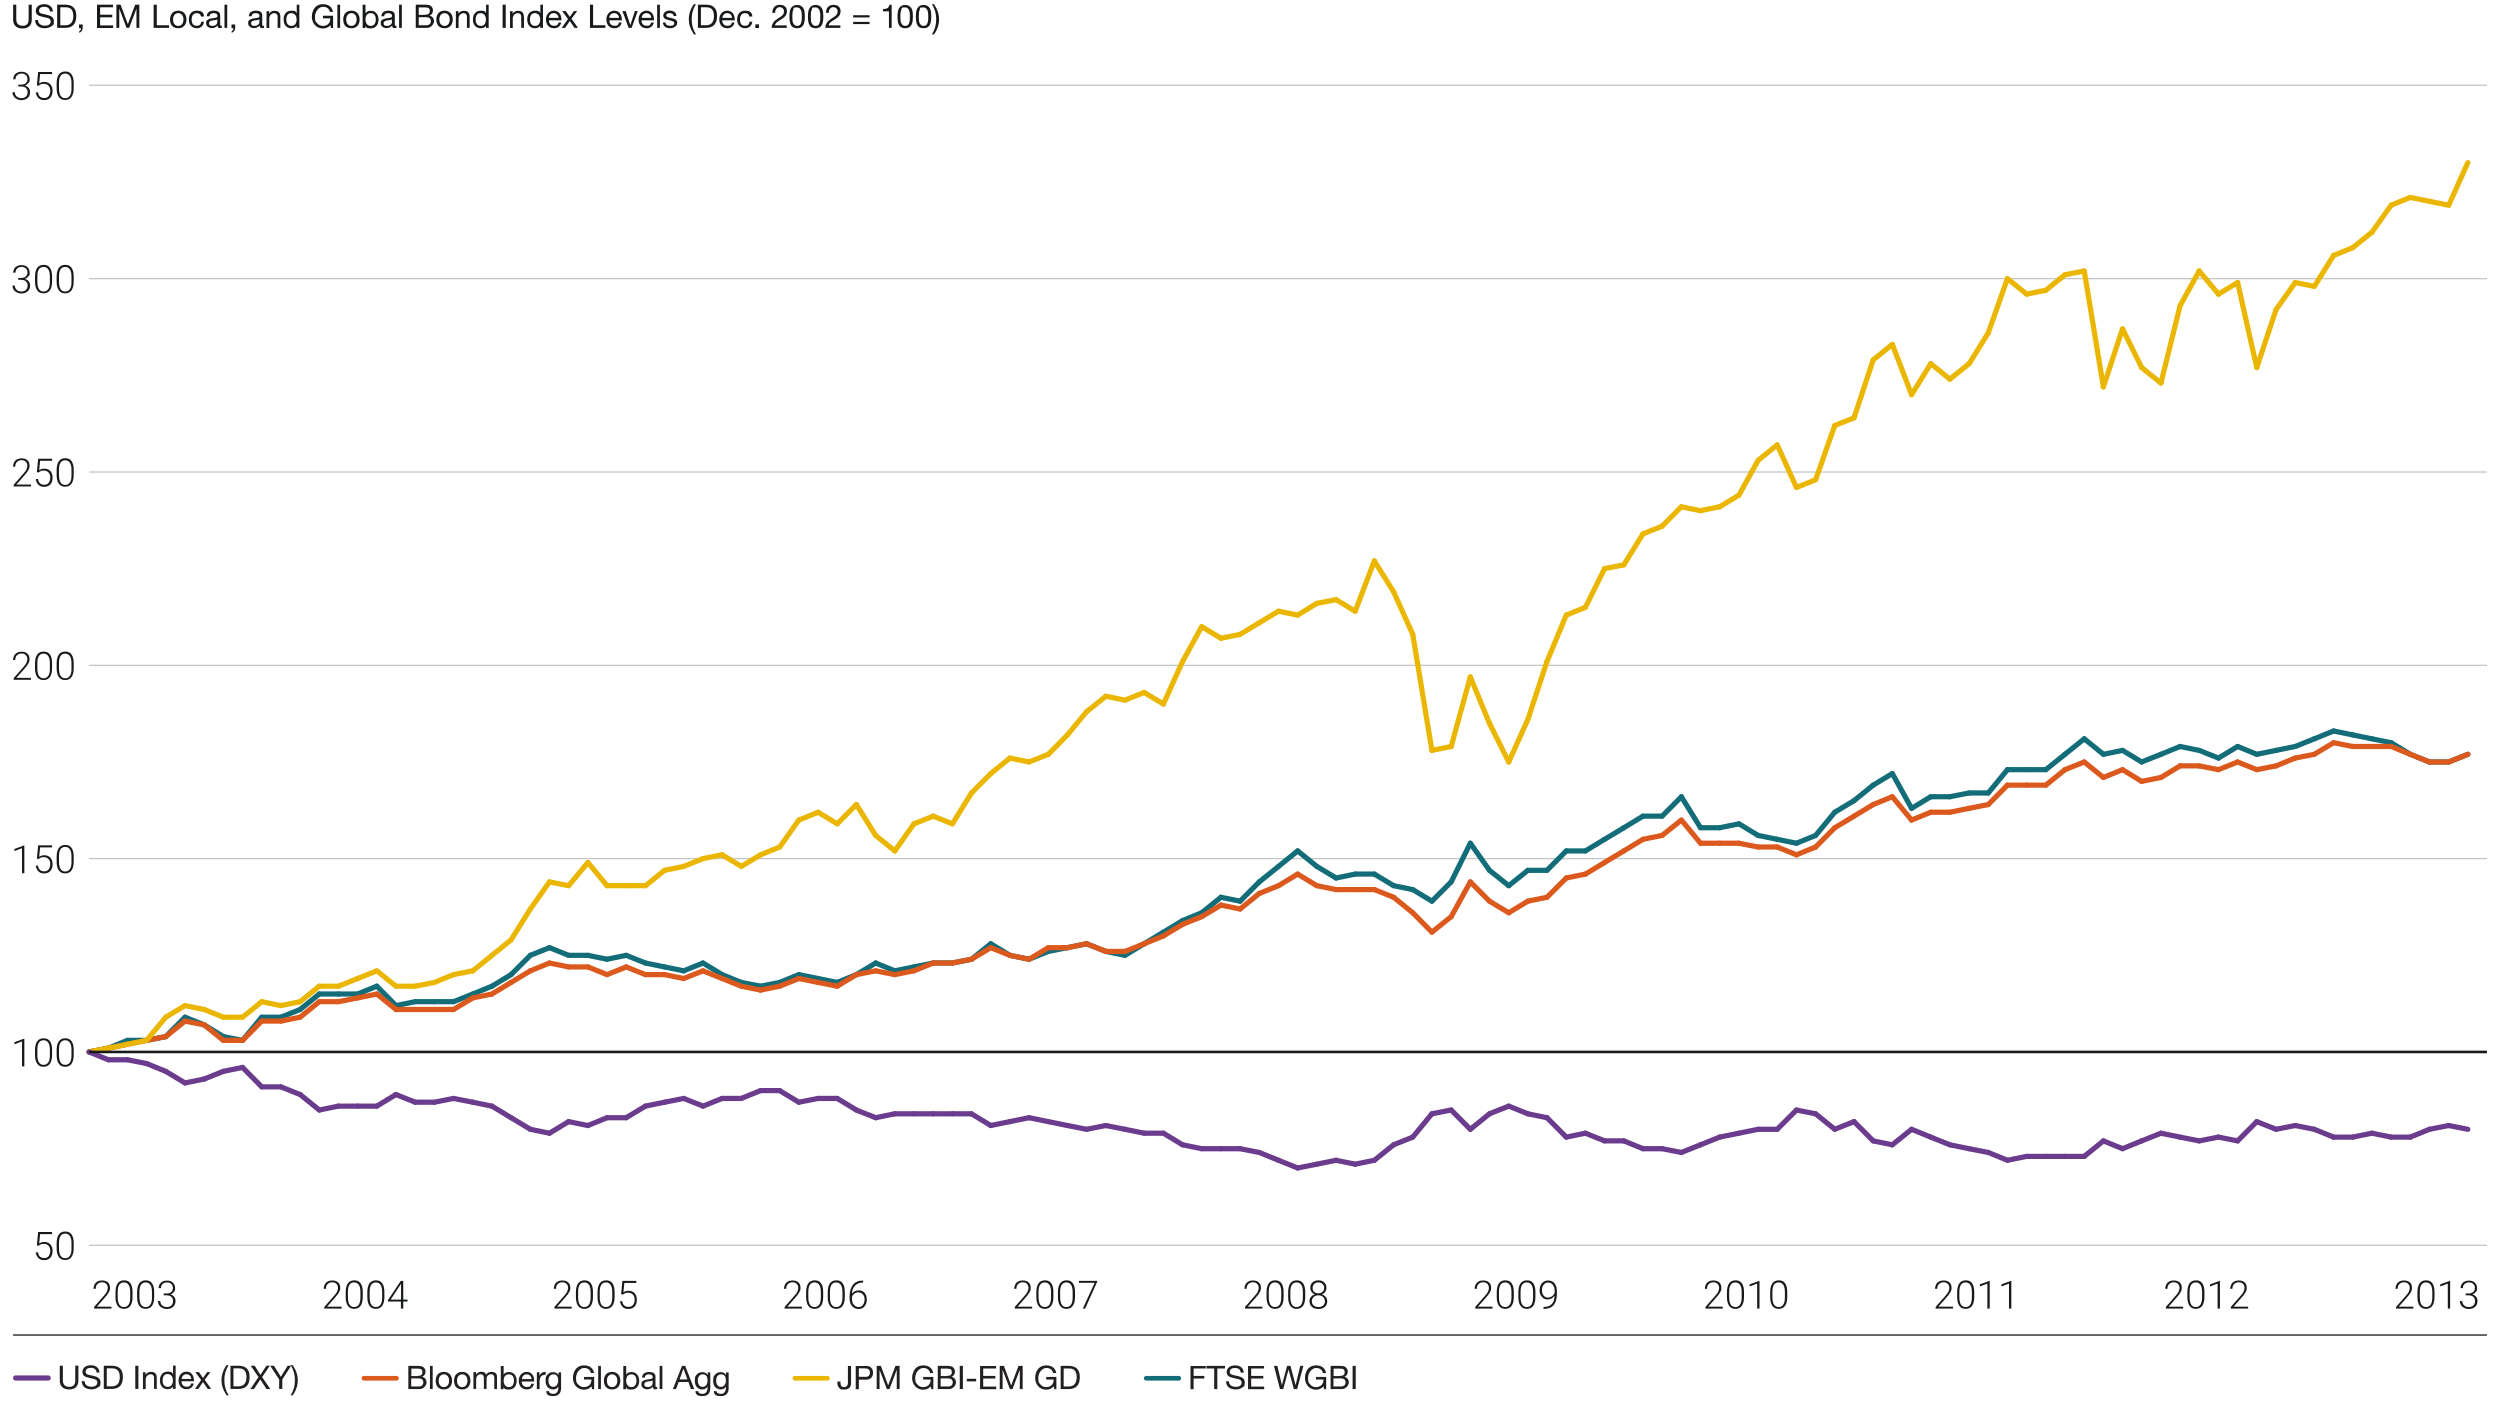 <?xml version="1.0" encoding="UTF-8"?>
<svg xmlns="http://www.w3.org/2000/svg" version="1.1" viewBox="0 0 1920 1080">
  <defs>
    <style>
      .cls-1 {
        stroke-width: 2px;
      }

      .cls-1, .cls-2, .cls-3, .cls-4, .cls-5, .cls-6, .cls-7, .cls-8, .cls-9, .cls-10, .cls-11 {
        fill: none;
      }

      .cls-1, .cls-3, .cls-5, .cls-7, .cls-8, .cls-9, .cls-11 {
        stroke-miterlimit: 10;
      }

      .cls-1, .cls-7 {
        stroke: #171a1c;
      }

      .cls-2, .cls-3 {
        stroke: #6b3c8d;
      }

      .cls-2, .cls-3, .cls-4, .cls-6, .cls-8, .cls-9, .cls-10, .cls-11 {
        stroke-linecap: round;
      }

      .cls-2, .cls-3, .cls-4, .cls-6, .cls-10 {
        stroke-width: 4px;
      }

      .cls-2, .cls-4, .cls-6, .cls-10 {
        stroke-linejoin: round;
      }

      .cls-12 {
        fill: #138036;
      }

      .cls-12, .cls-13, .cls-14 {
        stroke-width: 0px;
      }

      .cls-4, .cls-11 {
        stroke: #126d79;
      }

      .cls-5 {
        stroke: #c5c6c6;
      }

      .cls-6, .cls-8 {
        stroke: #eab600;
      }

      .cls-13 {
        fill: #171a1c;
      }

      .cls-8, .cls-9, .cls-11 {
        stroke-width: 3.6px;
      }

      .cls-9, .cls-10 {
        stroke: #dc591d;
      }

      .cls-14 {
        fill: #231f20;
      }
    </style>
  </defs>
  <g id="CHART">
    <g>
      <path class="cls-12" d="M1840.4,1706.4v21.3h-2.5v-15.2h-5.5v-2h0c3.6,0,5.5-1.3,6.1-4h2Z"/>
      <path class="cls-12" d="M1849.5,1712.1l4.5,12.7h0l4.3-12.7h2.7l-6.6,17.2c-.5,1.4-1,2.5-1.6,3.2-.8,1.1-1.8,1.4-3,1.4s-1.3,0-1.9-.3v-2.3c.5.2,1,.4,1.5.4,1,0,1.7-.5,2.2-1.8l.9-2.3-6.1-15.4h2.9Z"/>
      <path class="cls-12" d="M1884.5,1712.5c0,1.6-.4,2.8-1.2,4-1.4,2-4,3.3-6.2,4.7-1.8,1.1-3.4,2.4-3.7,4.3h10.9v2.2h-13.9c.2-1.8.6-3.3,1.4-4.6,2.1-3.5,6.8-4.6,9-7.4.7-.9,1-1.9,1-3.1,0-2.3-1.8-3.9-4.1-3.9s-4.1,2.2-4.1,5.1v.2h-2.5v-.5c0-4.3,2.8-7,6.8-7s6.7,2.2,6.7,6.1Z"/>
      <path class="cls-12" d="M1900,1714.4c1-1.7,2.8-2.6,4.9-2.6,3.5,0,5.1,1.7,5.1,4.4v11.5h-2.5v-10.3c0-2.2-.9-3.3-3-3.3s-4,1.7-4,3.9v9.7h-2.5v-10.3c0-2.2-.9-3.4-2.9-3.4s-2.8.9-3.4,1.9c-.4.7-.7,1.5-.7,2.1v9.6h-2.5v-15.5h2.4v2.3h0c1.2-1.8,2.9-2.6,5-2.6s3.7,1,4.3,2.6Z"/>
    </g>
    <g>
      <g>
        <path class="cls-13" d="M28.3,956.6l1-10.4h10.7v1.6h-9.2l-.7,7.2c1.1-.8,2.5-1.2,4-1.2s3.5.6,4.6,1.9,1.7,2.9,1.7,5-.6,4-1.7,5.2-2.7,1.9-4.7,1.9-3.4-.5-4.5-1.6-1.8-2.5-2-4.4h1.7c.2,1.5.7,2.6,1.5,3.3.8.7,1.9,1.1,3.3,1.1s2.7-.5,3.4-1.5,1.2-2.3,1.2-4.1-.4-2.8-1.3-3.8-2.1-1.5-3.6-1.5-1.6.1-2.2.3c-.6.2-1.3.6-1.9,1.2l-1.4-.4Z"/>
        <path class="cls-13" d="M56.6,958.6c0,3-.6,5.3-1.7,6.8s-2.7,2.3-4.9,2.3-3.7-.8-4.8-2.3c-1.1-1.5-1.7-3.8-1.7-6.7v-3.8c0-3,.6-5.3,1.7-6.8s2.7-2.3,4.9-2.3,3.7.7,4.8,2.2,1.7,3.7,1.7,6.6v3.9ZM54.9,954.8c0-2.4-.4-4.3-1.2-5.5s-2-1.9-3.6-1.9-2.8.6-3.6,1.8-1.2,3-1.2,5.4v4.2c0,2.4.4,4.3,1.2,5.6s2,1.9,3.6,1.9,2.7-.6,3.6-1.9,1.2-3.1,1.2-5.5v-4.1Z"/>
      </g>
      <g>
        <path class="cls-13" d="M18.7,819h-1.8v-19.2l-5.8,2.2v-1.6l7.3-2.7h.3v21.4Z"/>
        <path class="cls-13" d="M40,810.2c0,3-.6,5.3-1.7,6.8s-2.7,2.3-4.9,2.3-3.7-.8-4.8-2.3c-1.1-1.5-1.7-3.8-1.7-6.7v-3.8c0-3,.6-5.3,1.7-6.8s2.7-2.3,4.9-2.3,3.7.7,4.8,2.2,1.7,3.7,1.7,6.6v3.9ZM38.3,806.3c0-2.4-.4-4.3-1.2-5.5s-2-1.9-3.6-1.9-2.8.6-3.6,1.8-1.2,3-1.2,5.4v4.2c0,2.4.4,4.3,1.2,5.6s2,1.9,3.6,1.9,2.7-.6,3.6-1.9,1.2-3.1,1.2-5.5v-4.1Z"/>
        <path class="cls-13" d="M56.6,810.2c0,3-.6,5.3-1.7,6.8s-2.7,2.3-4.9,2.3-3.7-.8-4.8-2.3c-1.1-1.5-1.7-3.8-1.7-6.7v-3.8c0-3,.6-5.3,1.7-6.8s2.7-2.3,4.9-2.3,3.7.7,4.8,2.2,1.7,3.7,1.7,6.6v3.9ZM54.9,806.3c0-2.4-.4-4.3-1.2-5.5s-2-1.9-3.6-1.9-2.8.6-3.6,1.8-1.2,3-1.2,5.4v4.2c0,2.4.4,4.3,1.2,5.6s2,1.9,3.6,1.9,2.7-.6,3.6-1.9,1.2-3.1,1.2-5.5v-4.1Z"/>
      </g>
      <g>
        <path class="cls-13" d="M18.7,670.6h-1.8v-19.2l-5.8,2.2v-1.6l7.3-2.7h.3v21.4Z"/>
        <path class="cls-13" d="M28.3,659.6l1-10.4h10.7v1.6h-9.2l-.7,7.2c1.1-.8,2.5-1.2,4-1.2s3.5.6,4.6,1.9,1.7,2.9,1.7,5-.6,4-1.7,5.2-2.7,1.9-4.7,1.9-3.4-.5-4.5-1.6-1.8-2.5-2-4.4h1.7c.2,1.5.7,2.6,1.5,3.3.8.7,1.9,1.1,3.3,1.1s2.7-.5,3.4-1.5,1.2-2.3,1.2-4.1-.4-2.8-1.3-3.8-2.1-1.5-3.6-1.5-1.6.1-2.2.3c-.6.2-1.3.6-1.9,1.2l-1.4-.4Z"/>
        <path class="cls-13" d="M56.6,661.7c0,3-.6,5.3-1.7,6.8s-2.7,2.3-4.9,2.3-3.7-.8-4.8-2.3c-1.1-1.5-1.7-3.8-1.7-6.7v-3.8c0-3,.6-5.3,1.7-6.8s2.7-2.3,4.9-2.3,3.7.7,4.8,2.2,1.7,3.7,1.7,6.6v3.9ZM54.9,657.8c0-2.4-.4-4.3-1.2-5.5s-2-1.9-3.6-1.9-2.8.6-3.6,1.8-1.2,3-1.2,5.4v4.2c0,2.4.4,4.3,1.2,5.6s2,1.9,3.6,1.9,2.7-.6,3.6-1.9,1.2-3.1,1.2-5.5v-4.1Z"/>
      </g>
      <g>
        <path class="cls-13" d="M23.9,522.1h-13.4v-1.3l7.3-8.3c1.2-1.4,2.1-2.5,2.5-3.5s.7-1.8.7-2.7c0-1.3-.4-2.4-1.2-3.2s-1.9-1.2-3.3-1.2-2.6.5-3.5,1.4-1.3,2.1-1.3,3.6h-1.7c0-1.2.3-2.3.8-3.3s1.3-1.8,2.3-2.3,2.1-.8,3.4-.8c2,0,3.5.5,4.6,1.5s1.6,2.4,1.6,4.2-.3,2.1-.9,3.3-1.7,2.7-3.3,4.4l-5.9,6.7h11.2v1.5Z"/>
        <path class="cls-13" d="M40,513.2c0,3-.6,5.3-1.7,6.8s-2.7,2.3-4.9,2.3-3.7-.8-4.8-2.3-1.7-3.8-1.7-6.7v-3.8c0-3,.6-5.3,1.7-6.8s2.7-2.3,4.9-2.3,3.7.7,4.8,2.2,1.7,3.7,1.7,6.6v3.9ZM38.3,509.4c0-2.4-.4-4.3-1.2-5.5s-2-1.9-3.6-1.9-2.8.6-3.6,1.8-1.2,3-1.2,5.4v4.2c0,2.4.4,4.3,1.2,5.6s2,1.9,3.6,1.9,2.7-.6,3.6-1.9,1.2-3.1,1.2-5.5v-4.1Z"/>
        <path class="cls-13" d="M56.6,513.2c0,3-.6,5.3-1.7,6.8s-2.7,2.3-4.9,2.3-3.7-.8-4.8-2.3-1.7-3.8-1.7-6.7v-3.8c0-3,.6-5.3,1.7-6.8s2.7-2.3,4.9-2.3,3.7.7,4.8,2.2,1.7,3.7,1.7,6.6v3.9ZM54.9,509.4c0-2.4-.4-4.3-1.2-5.5s-2-1.9-3.6-1.9-2.8.6-3.6,1.8-1.2,3-1.2,5.4v4.2c0,2.4.4,4.3,1.2,5.6s2,1.9,3.6,1.9,2.7-.6,3.6-1.9,1.2-3.1,1.2-5.5v-4.1Z"/>
      </g>
      <g>
        <path class="cls-13" d="M23.9,373.6h-13.4v-1.3l7.3-8.3c1.2-1.4,2.1-2.5,2.5-3.5s.7-1.8.7-2.7c0-1.3-.4-2.4-1.2-3.2s-1.9-1.2-3.3-1.2-2.6.5-3.5,1.4-1.3,2.1-1.3,3.6h-1.7c0-1.2.3-2.3.8-3.3s1.3-1.8,2.3-2.3,2.1-.8,3.4-.8c2,0,3.5.5,4.6,1.5s1.6,2.4,1.6,4.2-.3,2.1-.9,3.3-1.7,2.7-3.3,4.4l-5.9,6.7h11.2v1.5Z"/>
        <path class="cls-13" d="M28.3,362.7l1-10.4h10.7v1.6h-9.2l-.7,7.2c1.1-.8,2.5-1.2,4-1.2s3.5.6,4.6,1.9,1.7,2.9,1.7,5-.6,4-1.7,5.2-2.7,1.9-4.7,1.9-3.4-.5-4.5-1.6-1.8-2.5-2-4.4h1.7c.2,1.5.7,2.6,1.5,3.3s1.9,1.1,3.3,1.1,2.7-.5,3.4-1.5,1.2-2.3,1.2-4.1-.4-2.8-1.3-3.8-2.1-1.5-3.6-1.5-1.6.1-2.2.3-1.3.6-1.9,1.2l-1.4-.4Z"/>
        <path class="cls-13" d="M56.6,364.7c0,3-.6,5.3-1.7,6.8s-2.7,2.3-4.9,2.3-3.7-.8-4.8-2.3-1.7-3.8-1.7-6.7v-3.8c0-3,.6-5.3,1.7-6.8s2.7-2.3,4.9-2.3,3.7.7,4.8,2.2,1.7,3.7,1.7,6.6v3.9ZM54.9,360.9c0-2.4-.4-4.3-1.2-5.5s-2-1.9-3.6-1.9-2.8.6-3.6,1.8-1.2,3-1.2,5.4v4.2c0,2.4.4,4.3,1.2,5.6s2,1.9,3.6,1.9,2.7-.6,3.6-1.9,1.2-3.1,1.2-5.5v-4.1Z"/>
      </g>
      <g>
        <path class="cls-13" d="M14.4,213.5h1.8c1,0,1.9-.2,2.6-.5s1.3-.8,1.7-1.5.6-1.3.6-2.1c0-1.4-.4-2.4-1.2-3.2s-1.9-1.2-3.3-1.2-2.5.4-3.4,1.2-1.3,1.9-1.3,3.2h-1.8c0-1.1.3-2.1.8-3s1.3-1.6,2.3-2.1,2.1-.7,3.3-.7c1.9,0,3.5.5,4.6,1.6s1.7,2.5,1.7,4.3-.3,2-1,2.8-1.5,1.5-2.7,1.9c1.3.4,2.3,1,3,1.9s1,2,1,3.2c0,1.8-.6,3.3-1.8,4.4s-2.8,1.7-4.8,1.7-2.4-.3-3.5-.8-1.9-1.2-2.5-2.1-.9-2-.9-3.2h1.8c0,1.4.5,2.5,1.4,3.3s2.2,1.3,3.6,1.3,2.7-.4,3.5-1.2,1.3-1.9,1.3-3.4-.5-2.5-1.4-3.3-2.3-1.1-4-1.1h-1.8v-1.5Z"/>
        <path class="cls-13" d="M40,216.2c0,3-.6,5.3-1.7,6.8s-2.7,2.3-4.9,2.3-3.7-.8-4.8-2.3-1.7-3.8-1.7-6.7v-3.8c0-3,.6-5.3,1.7-6.8s2.7-2.3,4.9-2.3,3.7.7,4.8,2.2,1.7,3.7,1.7,6.6v3.9ZM38.3,212.4c0-2.4-.4-4.3-1.2-5.5s-2-1.9-3.6-1.9-2.8.6-3.6,1.8-1.2,3-1.2,5.4v4.2c0,2.4.4,4.3,1.2,5.6s2,1.9,3.6,1.9,2.7-.6,3.6-1.9,1.2-3.1,1.2-5.5v-4.1Z"/>
        <path class="cls-13" d="M56.6,216.2c0,3-.6,5.3-1.7,6.8s-2.7,2.3-4.9,2.3-3.7-.8-4.8-2.3-1.7-3.8-1.7-6.7v-3.8c0-3,.6-5.3,1.7-6.8s2.7-2.3,4.9-2.3,3.7.7,4.8,2.2,1.7,3.7,1.7,6.6v3.9ZM54.9,212.4c0-2.4-.4-4.3-1.2-5.5s-2-1.9-3.6-1.9-2.8.6-3.6,1.8-1.2,3-1.2,5.4v4.2c0,2.4.4,4.3,1.2,5.6s2,1.9,3.6,1.9,2.7-.6,3.6-1.9,1.2-3.1,1.2-5.5v-4.1Z"/>
      </g>
      <g>
        <path class="cls-13" d="M14.4,65h1.8c1,0,1.9-.2,2.6-.5s1.3-.8,1.7-1.5.6-1.3.6-2.1c0-1.4-.4-2.4-1.2-3.2s-1.9-1.2-3.3-1.2-2.5.4-3.4,1.2-1.3,1.9-1.3,3.2h-1.8c0-1.1.3-2.1.8-3s1.3-1.6,2.3-2.1,2.1-.7,3.3-.7c1.9,0,3.5.5,4.6,1.6s1.7,2.5,1.7,4.3-.3,2-1,2.8-1.5,1.5-2.7,1.9c1.3.4,2.3,1,3,1.9s1,2,1,3.2c0,1.8-.6,3.3-1.8,4.4s-2.8,1.7-4.8,1.7-2.4-.3-3.5-.8-1.9-1.2-2.5-2.1-.9-2-.9-3.2h1.8c0,1.4.5,2.5,1.4,3.3s2.2,1.3,3.6,1.3,2.7-.4,3.5-1.2,1.3-1.9,1.3-3.4-.5-2.5-1.4-3.3-2.3-1.1-4-1.1h-1.8v-1.5Z"/>
        <path class="cls-13" d="M28.3,65.7l1-10.4h10.7v1.6h-9.2l-.7,7.2c1.1-.8,2.5-1.2,4-1.2s3.5.6,4.6,1.9,1.7,2.9,1.7,5-.6,4-1.7,5.2-2.7,1.9-4.7,1.9-3.4-.5-4.5-1.6-1.8-2.5-2-4.4h1.7c.2,1.5.7,2.6,1.5,3.3s1.9,1.1,3.3,1.1,2.7-.5,3.4-1.5,1.2-2.3,1.2-4.1-.4-2.8-1.3-3.8-2.1-1.5-3.6-1.5-1.6.1-2.2.3-1.3.6-1.9,1.2l-1.4-.4Z"/>
        <path class="cls-13" d="M56.6,67.7c0,3-.6,5.3-1.7,6.8s-2.7,2.3-4.9,2.3-3.7-.8-4.8-2.3-1.7-3.8-1.7-6.7v-3.8c0-3,.6-5.3,1.7-6.8s2.7-2.3,4.9-2.3,3.7.7,4.8,2.2,1.7,3.7,1.7,6.6v3.9ZM54.9,63.9c0-2.4-.4-4.3-1.2-5.5s-2-1.9-3.6-1.9-2.8.6-3.6,1.8-1.2,3-1.2,5.4v4.2c0,2.4.4,4.3,1.2,5.6s2,1.9,3.6,1.9,2.7-.6,3.6-1.9,1.2-3.1,1.2-5.5v-4.1Z"/>
      </g>
    </g>
    <g>
      <line class="cls-5" x1="68.4" y1="956.4" x2="1910" y2="956.4"/>
      <line class="cls-5" x1="68.4" y1="659.4" x2="1910" y2="659.4"/>
      <line class="cls-5" x1="68.4" y1="511" x2="1910" y2="511"/>
      <line class="cls-5" x1="68.4" y1="362.5" x2="1910" y2="362.5"/>
      <line class="cls-5" x1="68.4" y1="214" x2="1910" y2="214"/>
      <line class="cls-5" x1="68.4" y1="65.5" x2="1910" y2="65.5"/>
    </g>
    <g>
      <line class="cls-4" x1="83.2" y1="805" x2="68.4" y2="807.9"/>
      <line class="cls-4" x1="97.9" y1="799" x2="83.2" y2="805"/>
      <line class="cls-4" x1="112.6" y1="799" x2="97.9" y2="799"/>
      <line class="cls-4" x1="127.3" y1="796.1" x2="112.6" y2="799"/>
      <line class="cls-4" x1="142.1" y1="781.2" x2="127.3" y2="796.1"/>
      <line class="cls-4" x1="156.8" y1="787.1" x2="142.1" y2="781.2"/>
      <line class="cls-4" x1="171.5" y1="796.1" x2="156.8" y2="787.1"/>
      <line class="cls-4" x1="186.3" y1="799" x2="171.5" y2="796.1"/>
      <line class="cls-4" x1="201" y1="781.2" x2="186.3" y2="799"/>
      <line class="cls-4" x1="215.7" y1="781.2" x2="201" y2="781.2"/>
      <line class="cls-4" x1="230.5" y1="775.3" x2="215.7" y2="781.2"/>
      <line class="cls-4" x1="245.2" y1="763.4" x2="230.5" y2="775.3"/>
      <line class="cls-4" x1="259.9" y1="763.4" x2="245.2" y2="763.4"/>
      <line class="cls-4" x1="274.7" y1="763.4" x2="259.9" y2="763.4"/>
      <line class="cls-4" x1="289.4" y1="757.4" x2="274.7" y2="763.4"/>
      <line class="cls-4" x1="304.1" y1="772.3" x2="289.4" y2="757.4"/>
      <line class="cls-4" x1="318.9" y1="769.3" x2="304.1" y2="772.3"/>
      <line class="cls-4" x1="333.6" y1="769.3" x2="318.9" y2="769.3"/>
      <line class="cls-4" x1="348.3" y1="769.3" x2="333.6" y2="769.3"/>
      <line class="cls-4" x1="363.1" y1="763.4" x2="348.3" y2="769.3"/>
      <line class="cls-4" x1="377.8" y1="757.4" x2="363.1" y2="763.4"/>
      <line class="cls-4" x1="392.5" y1="748.5" x2="377.8" y2="757.4"/>
      <line class="cls-4" x1="407.3" y1="733.7" x2="392.5" y2="748.5"/>
      <line class="cls-4" x1="422" y1="727.8" x2="407.3" y2="733.7"/>
      <line class="cls-4" x1="436.7" y1="733.7" x2="422" y2="727.8"/>
      <line class="cls-4" x1="451.5" y1="733.7" x2="436.7" y2="733.7"/>
      <line class="cls-4" x1="466.2" y1="736.7" x2="451.5" y2="733.7"/>
      <line class="cls-4" x1="480.9" y1="733.7" x2="466.2" y2="736.7"/>
      <line class="cls-4" x1="495.7" y1="739.6" x2="480.9" y2="733.7"/>
      <line class="cls-4" x1="510.4" y1="742.6" x2="495.7" y2="739.6"/>
      <line class="cls-4" x1="525.1" y1="745.6" x2="510.4" y2="742.6"/>
      <line class="cls-4" x1="539.9" y1="739.6" x2="525.1" y2="745.6"/>
      <line class="cls-4" x1="554.6" y1="748.5" x2="539.9" y2="739.6"/>
      <line class="cls-4" x1="569.3" y1="754.5" x2="554.6" y2="748.5"/>
      <line class="cls-4" x1="584.1" y1="757.4" x2="569.3" y2="754.5"/>
      <line class="cls-4" x1="598.8" y1="754.5" x2="584.1" y2="757.4"/>
      <line class="cls-4" x1="613.5" y1="748.5" x2="598.8" y2="754.5"/>
      <line class="cls-4" x1="628.3" y1="751.5" x2="613.5" y2="748.5"/>
      <line class="cls-4" x1="643" y1="754.5" x2="628.3" y2="751.5"/>
      <line class="cls-4" x1="657.7" y1="748.5" x2="643" y2="754.5"/>
      <line class="cls-4" x1="672.5" y1="739.6" x2="657.7" y2="748.5"/>
      <line class="cls-4" x1="687.2" y1="745.6" x2="672.5" y2="739.6"/>
      <line class="cls-4" x1="701.9" y1="742.6" x2="687.2" y2="745.6"/>
      <line class="cls-4" x1="716.7" y1="739.6" x2="701.9" y2="742.6"/>
      <line class="cls-4" x1="731.4" y1="739.6" x2="716.7" y2="739.6"/>
      <line class="cls-4" x1="746.1" y1="736.7" x2="731.4" y2="739.6"/>
      <line class="cls-4" x1="760.9" y1="724.8" x2="746.1" y2="736.7"/>
      <line class="cls-4" x1="775.6" y1="733.7" x2="760.9" y2="724.8"/>
      <line class="cls-4" x1="790.3" y1="736.7" x2="775.6" y2="733.7"/>
      <line class="cls-4" x1="805.1" y1="730.7" x2="790.3" y2="736.7"/>
      <line class="cls-4" x1="819.8" y1="727.8" x2="805.1" y2="730.7"/>
      <line class="cls-4" x1="834.5" y1="724.8" x2="819.8" y2="727.8"/>
      <line class="cls-4" x1="849.3" y1="730.7" x2="834.5" y2="724.8"/>
      <line class="cls-4" x1="864" y1="733.7" x2="849.3" y2="730.7"/>
      <line class="cls-4" x1="878.7" y1="724.8" x2="864" y2="733.7"/>
      <line class="cls-4" x1="893.5" y1="715.9" x2="878.7" y2="724.8"/>
      <line class="cls-4" x1="908.2" y1="707" x2="893.5" y2="715.9"/>
      <line class="cls-4" x1="922.9" y1="701" x2="908.2" y2="707"/>
      <line class="cls-4" x1="937.7" y1="689.1" x2="922.9" y2="701"/>
      <line class="cls-4" x1="952.4" y1="692.1" x2="937.7" y2="689.1"/>
      <line class="cls-4" x1="967.1" y1="677.3" x2="952.4" y2="692.1"/>
      <line class="cls-4" x1="981.9" y1="665.4" x2="967.1" y2="677.3"/>
      <line class="cls-4" x1="996.6" y1="653.5" x2="981.9" y2="665.4"/>
      <line class="cls-4" x1="1011.3" y1="665.4" x2="996.6" y2="653.5"/>
      <line class="cls-4" x1="1026.1" y1="674.3" x2="1011.3" y2="665.4"/>
      <line class="cls-4" x1="1040.8" y1="671.3" x2="1026.1" y2="674.3"/>
      <line class="cls-4" x1="1055.5" y1="671.3" x2="1040.8" y2="671.3"/>
      <line class="cls-4" x1="1070.3" y1="680.2" x2="1055.5" y2="671.3"/>
      <line class="cls-4" x1="1085" y1="683.2" x2="1070.3" y2="680.2"/>
      <line class="cls-4" x1="1099.7" y1="692.1" x2="1085" y2="683.2"/>
      <line class="cls-4" x1="1114.5" y1="677.3" x2="1099.7" y2="692.1"/>
      <line class="cls-4" x1="1129.2" y1="647.6" x2="1114.5" y2="677.3"/>
      <line class="cls-4" x1="1143.9" y1="668.4" x2="1129.2" y2="647.6"/>
      <line class="cls-4" x1="1158.7" y1="680.2" x2="1143.9" y2="668.4"/>
      <line class="cls-4" x1="1173.4" y1="668.4" x2="1158.7" y2="680.2"/>
      <line class="cls-4" x1="1188.1" y1="668.4" x2="1173.4" y2="668.4"/>
      <line class="cls-4" x1="1202.9" y1="653.5" x2="1188.1" y2="668.4"/>
      <line class="cls-4" x1="1217.6" y1="653.5" x2="1202.9" y2="653.5"/>
      <line class="cls-4" x1="1232.3" y1="644.6" x2="1217.6" y2="653.5"/>
      <line class="cls-4" x1="1247.1" y1="635.7" x2="1232.3" y2="644.6"/>
      <line class="cls-4" x1="1261.8" y1="626.8" x2="1247.1" y2="635.7"/>
      <line class="cls-4" x1="1276.5" y1="626.8" x2="1261.8" y2="626.8"/>
      <line class="cls-4" x1="1291.3" y1="611.9" x2="1276.5" y2="626.8"/>
      <line class="cls-4" x1="1306" y1="635.7" x2="1291.3" y2="611.9"/>
      <line class="cls-4" x1="1320.7" y1="635.7" x2="1306" y2="635.7"/>
      <line class="cls-4" x1="1335.5" y1="632.7" x2="1320.7" y2="635.7"/>
      <line class="cls-4" x1="1350.2" y1="641.6" x2="1335.5" y2="632.7"/>
      <line class="cls-4" x1="1364.9" y1="644.6" x2="1350.2" y2="641.6"/>
      <line class="cls-4" x1="1379.7" y1="647.6" x2="1364.9" y2="644.6"/>
      <line class="cls-4" x1="1394.4" y1="641.6" x2="1379.7" y2="647.6"/>
      <line class="cls-4" x1="1409.1" y1="623.8" x2="1394.4" y2="641.6"/>
      <line class="cls-4" x1="1423.9" y1="614.9" x2="1409.1" y2="623.8"/>
      <line class="cls-4" x1="1438.6" y1="603" x2="1423.9" y2="614.9"/>
      <line class="cls-4" x1="1453.3" y1="594.1" x2="1438.6" y2="603"/>
      <line class="cls-4" x1="1468.1" y1="620.8" x2="1453.3" y2="594.1"/>
      <line class="cls-4" x1="1482.8" y1="611.9" x2="1468.1" y2="620.8"/>
      <line class="cls-4" x1="1497.5" y1="611.9" x2="1482.8" y2="611.9"/>
      <line class="cls-4" x1="1512.3" y1="609" x2="1497.5" y2="611.9"/>
      <line class="cls-4" x1="1527" y1="609" x2="1512.3" y2="609"/>
      <line class="cls-4" x1="1541.7" y1="591.1" x2="1527" y2="609"/>
      <line class="cls-4" x1="1556.5" y1="591.1" x2="1541.7" y2="591.1"/>
      <line class="cls-4" x1="1571.2" y1="591.1" x2="1556.5" y2="591.1"/>
      <line class="cls-4" x1="1585.9" y1="579.3" x2="1571.2" y2="591.1"/>
      <line class="cls-4" x1="1600.7" y1="567.4" x2="1585.9" y2="579.3"/>
      <line class="cls-4" x1="1615.4" y1="579.3" x2="1600.7" y2="567.4"/>
      <line class="cls-4" x1="1630.1" y1="576.3" x2="1615.4" y2="579.3"/>
      <line class="cls-4" x1="1644.8" y1="585.2" x2="1630.1" y2="576.3"/>
      <line class="cls-4" x1="1659.6" y1="579.3" x2="1644.8" y2="585.2"/>
      <line class="cls-4" x1="1674.3" y1="573.3" x2="1659.6" y2="579.3"/>
      <line class="cls-4" x1="1689" y1="576.3" x2="1674.3" y2="573.3"/>
      <line class="cls-4" x1="1703.8" y1="582.2" x2="1689" y2="576.3"/>
      <line class="cls-4" x1="1718.5" y1="573.3" x2="1703.8" y2="582.2"/>
      <line class="cls-4" x1="1733.2" y1="579.3" x2="1718.5" y2="573.3"/>
      <line class="cls-4" x1="1748" y1="576.3" x2="1733.2" y2="579.3"/>
      <line class="cls-4" x1="1762.7" y1="573.3" x2="1748" y2="576.3"/>
      <line class="cls-4" x1="1777.4" y1="567.4" x2="1762.7" y2="573.3"/>
      <line class="cls-4" x1="1792.2" y1="561.4" x2="1777.4" y2="567.4"/>
      <line class="cls-4" x1="1806.9" y1="564.4" x2="1792.2" y2="561.4"/>
      <line class="cls-4" x1="1821.6" y1="567.4" x2="1806.9" y2="564.4"/>
      <line class="cls-4" x1="1836.4" y1="570.4" x2="1821.6" y2="567.4"/>
      <line class="cls-4" x1="1851.1" y1="579.3" x2="1836.4" y2="570.4"/>
      <line class="cls-4" x1="1865.8" y1="585.2" x2="1851.1" y2="579.3"/>
      <line class="cls-4" x1="1880.6" y1="585.2" x2="1865.8" y2="585.2"/>
      <line class="cls-4" x1="1895.3" y1="579.3" x2="1880.6" y2="585.2"/>
    </g>
    <g>
      <line class="cls-10" x1="83.2" y1="805" x2="68.4" y2="807.9"/>
      <line class="cls-10" x1="97.9" y1="802" x2="83.2" y2="805"/>
      <line class="cls-10" x1="112.6" y1="799" x2="97.9" y2="802"/>
      <line class="cls-10" x1="127.3" y1="796.1" x2="112.6" y2="799"/>
      <line class="cls-10" x1="142.1" y1="784.2" x2="127.3" y2="796.1"/>
      <line class="cls-10" x1="156.8" y1="787.1" x2="142.1" y2="784.2"/>
      <line class="cls-10" x1="171.5" y1="799" x2="156.8" y2="787.1"/>
      <line class="cls-10" x1="186.3" y1="799" x2="171.5" y2="799"/>
      <line class="cls-10" x1="201" y1="784.2" x2="186.3" y2="799"/>
      <line class="cls-10" x1="215.7" y1="784.2" x2="201" y2="784.2"/>
      <line class="cls-10" x1="230.5" y1="781.2" x2="215.7" y2="784.2"/>
      <line class="cls-10" x1="245.2" y1="769.3" x2="230.5" y2="781.2"/>
      <line class="cls-10" x1="259.9" y1="769.3" x2="245.2" y2="769.3"/>
      <line class="cls-10" x1="274.7" y1="766.4" x2="259.9" y2="769.3"/>
      <line class="cls-10" x1="289.4" y1="763.4" x2="274.7" y2="766.4"/>
      <line class="cls-10" x1="304.1" y1="775.3" x2="289.4" y2="763.4"/>
      <line class="cls-10" x1="318.9" y1="775.3" x2="304.1" y2="775.3"/>
      <line class="cls-10" x1="333.6" y1="775.3" x2="318.9" y2="775.3"/>
      <line class="cls-10" x1="348.3" y1="775.3" x2="333.6" y2="775.3"/>
      <line class="cls-10" x1="363.1" y1="766.4" x2="348.3" y2="775.3"/>
      <line class="cls-10" x1="377.8" y1="763.4" x2="363.1" y2="766.4"/>
      <line class="cls-10" x1="392.5" y1="754.5" x2="377.8" y2="763.4"/>
      <line class="cls-10" x1="407.3" y1="745.6" x2="392.5" y2="754.5"/>
      <line class="cls-10" x1="422" y1="739.6" x2="407.3" y2="745.6"/>
      <line class="cls-10" x1="436.7" y1="742.6" x2="422" y2="739.6"/>
      <line class="cls-10" x1="451.5" y1="742.6" x2="436.7" y2="742.6"/>
      <line class="cls-10" x1="466.2" y1="748.5" x2="451.5" y2="742.6"/>
      <line class="cls-10" x1="480.9" y1="742.6" x2="466.2" y2="748.5"/>
      <line class="cls-10" x1="495.7" y1="748.5" x2="480.9" y2="742.6"/>
      <line class="cls-10" x1="510.4" y1="748.5" x2="495.7" y2="748.5"/>
      <line class="cls-10" x1="525.1" y1="751.5" x2="510.4" y2="748.5"/>
      <line class="cls-10" x1="539.9" y1="745.6" x2="525.1" y2="751.5"/>
      <line class="cls-10" x1="554.6" y1="751.5" x2="539.9" y2="745.6"/>
      <line class="cls-10" x1="569.3" y1="757.4" x2="554.6" y2="751.5"/>
      <line class="cls-10" x1="584.1" y1="760.4" x2="569.3" y2="757.4"/>
      <line class="cls-10" x1="598.8" y1="757.4" x2="584.1" y2="760.4"/>
      <line class="cls-10" x1="613.5" y1="751.5" x2="598.8" y2="757.4"/>
      <line class="cls-10" x1="628.3" y1="754.5" x2="613.5" y2="751.5"/>
      <line class="cls-10" x1="643" y1="757.4" x2="628.3" y2="754.5"/>
      <line class="cls-10" x1="657.7" y1="748.5" x2="643" y2="757.4"/>
      <line class="cls-10" x1="672.5" y1="745.6" x2="657.7" y2="748.5"/>
      <line class="cls-10" x1="687.2" y1="748.5" x2="672.5" y2="745.6"/>
      <line class="cls-10" x1="701.9" y1="745.6" x2="687.2" y2="748.5"/>
      <line class="cls-10" x1="716.7" y1="739.6" x2="701.9" y2="745.6"/>
      <line class="cls-10" x1="731.4" y1="739.6" x2="716.7" y2="739.6"/>
      <line class="cls-10" x1="746.1" y1="736.7" x2="731.4" y2="739.6"/>
      <line class="cls-10" x1="760.9" y1="727.8" x2="746.1" y2="736.7"/>
      <line class="cls-10" x1="775.6" y1="733.7" x2="760.9" y2="727.8"/>
      <line class="cls-10" x1="790.3" y1="736.7" x2="775.6" y2="733.7"/>
      <line class="cls-10" x1="805.1" y1="727.8" x2="790.3" y2="736.7"/>
      <line class="cls-10" x1="819.8" y1="727.8" x2="805.1" y2="727.8"/>
      <line class="cls-10" x1="834.5" y1="724.8" x2="819.8" y2="727.8"/>
      <line class="cls-10" x1="849.3" y1="730.7" x2="834.5" y2="724.8"/>
      <line class="cls-10" x1="864" y1="730.7" x2="849.3" y2="730.7"/>
      <line class="cls-10" x1="878.7" y1="724.8" x2="864" y2="730.7"/>
      <line class="cls-10" x1="893.5" y1="718.8" x2="878.7" y2="724.8"/>
      <line class="cls-10" x1="908.2" y1="709.9" x2="893.5" y2="718.8"/>
      <line class="cls-10" x1="922.9" y1="704" x2="908.2" y2="709.9"/>
      <line class="cls-10" x1="937.7" y1="695.1" x2="922.9" y2="704"/>
      <line class="cls-10" x1="952.4" y1="698.1" x2="937.7" y2="695.1"/>
      <line class="cls-10" x1="967.1" y1="686.2" x2="952.4" y2="698.1"/>
      <line class="cls-10" x1="981.9" y1="680.2" x2="967.1" y2="686.2"/>
      <line class="cls-10" x1="996.6" y1="671.3" x2="981.9" y2="680.2"/>
      <line class="cls-10" x1="1011.3" y1="680.2" x2="996.6" y2="671.3"/>
      <line class="cls-10" x1="1026.1" y1="683.2" x2="1011.3" y2="680.2"/>
      <line class="cls-10" x1="1040.8" y1="683.2" x2="1026.1" y2="683.2"/>
      <line class="cls-10" x1="1055.5" y1="683.2" x2="1040.8" y2="683.2"/>
      <line class="cls-10" x1="1070.3" y1="689.1" x2="1055.5" y2="683.2"/>
      <line class="cls-10" x1="1085" y1="701" x2="1070.3" y2="689.1"/>
      <line class="cls-10" x1="1099.7" y1="715.9" x2="1085" y2="701"/>
      <line class="cls-10" x1="1114.5" y1="704" x2="1099.7" y2="715.9"/>
      <line class="cls-10" x1="1129.2" y1="677.3" x2="1114.5" y2="704"/>
      <line class="cls-10" x1="1143.9" y1="692.1" x2="1129.2" y2="677.3"/>
      <line class="cls-10" x1="1158.7" y1="701" x2="1143.9" y2="692.1"/>
      <line class="cls-10" x1="1173.4" y1="692.1" x2="1158.7" y2="701"/>
      <line class="cls-10" x1="1188.1" y1="689.1" x2="1173.4" y2="692.1"/>
      <line class="cls-10" x1="1202.9" y1="674.3" x2="1188.1" y2="689.1"/>
      <line class="cls-10" x1="1217.6" y1="671.3" x2="1202.9" y2="674.3"/>
      <line class="cls-10" x1="1232.3" y1="662.4" x2="1217.6" y2="671.3"/>
      <line class="cls-10" x1="1247.1" y1="653.5" x2="1232.3" y2="662.4"/>
      <line class="cls-10" x1="1261.8" y1="644.6" x2="1247.1" y2="653.5"/>
      <line class="cls-10" x1="1276.5" y1="641.6" x2="1261.8" y2="644.6"/>
      <line class="cls-10" x1="1291.3" y1="629.8" x2="1276.5" y2="641.6"/>
      <line class="cls-10" x1="1306" y1="647.6" x2="1291.3" y2="629.8"/>
      <line class="cls-10" x1="1320.7" y1="647.6" x2="1306" y2="647.6"/>
      <line class="cls-10" x1="1335.5" y1="647.6" x2="1320.7" y2="647.6"/>
      <line class="cls-10" x1="1350.2" y1="650.5" x2="1335.5" y2="647.6"/>
      <line class="cls-10" x1="1364.9" y1="650.5" x2="1350.2" y2="650.5"/>
      <line class="cls-10" x1="1379.7" y1="656.5" x2="1364.9" y2="650.5"/>
      <line class="cls-10" x1="1394.4" y1="650.5" x2="1379.7" y2="656.5"/>
      <line class="cls-10" x1="1409.1" y1="635.7" x2="1394.4" y2="650.5"/>
      <line class="cls-10" x1="1423.9" y1="626.8" x2="1409.1" y2="635.7"/>
      <line class="cls-10" x1="1438.6" y1="617.9" x2="1423.9" y2="626.8"/>
      <line class="cls-10" x1="1453.3" y1="611.9" x2="1438.6" y2="617.9"/>
      <line class="cls-10" x1="1468.1" y1="629.8" x2="1453.3" y2="611.9"/>
      <line class="cls-10" x1="1482.8" y1="623.8" x2="1468.1" y2="629.8"/>
      <line class="cls-10" x1="1497.5" y1="623.8" x2="1482.8" y2="623.8"/>
      <line class="cls-10" x1="1512.3" y1="620.8" x2="1497.5" y2="623.8"/>
      <line class="cls-10" x1="1527" y1="617.9" x2="1512.3" y2="620.8"/>
      <line class="cls-10" x1="1541.7" y1="603" x2="1527" y2="617.9"/>
      <line class="cls-10" x1="1556.5" y1="603" x2="1541.7" y2="603"/>
      <line class="cls-10" x1="1571.2" y1="603" x2="1556.5" y2="603"/>
      <line class="cls-10" x1="1585.9" y1="591.1" x2="1571.2" y2="603"/>
      <line class="cls-10" x1="1600.7" y1="585.2" x2="1585.9" y2="591.1"/>
      <line class="cls-10" x1="1615.4" y1="597.1" x2="1600.7" y2="585.2"/>
      <line class="cls-10" x1="1630.1" y1="591.1" x2="1615.4" y2="597.1"/>
      <line class="cls-10" x1="1644.8" y1="600.1" x2="1630.1" y2="591.1"/>
      <line class="cls-10" x1="1659.6" y1="597.1" x2="1644.8" y2="600.1"/>
      <line class="cls-10" x1="1674.3" y1="588.2" x2="1659.6" y2="597.1"/>
      <line class="cls-10" x1="1689" y1="588.2" x2="1674.3" y2="588.2"/>
      <line class="cls-10" x1="1703.8" y1="591.1" x2="1689" y2="588.2"/>
      <line class="cls-10" x1="1718.5" y1="585.2" x2="1703.8" y2="591.1"/>
      <line class="cls-10" x1="1733.2" y1="591.1" x2="1718.5" y2="585.2"/>
      <line class="cls-10" x1="1748" y1="588.2" x2="1733.2" y2="591.1"/>
      <line class="cls-10" x1="1762.7" y1="582.2" x2="1748" y2="588.2"/>
      <line class="cls-10" x1="1777.4" y1="579.3" x2="1762.7" y2="582.2"/>
      <line class="cls-10" x1="1792.2" y1="570.4" x2="1777.4" y2="579.3"/>
      <line class="cls-10" x1="1806.9" y1="573.3" x2="1792.2" y2="570.4"/>
      <line class="cls-10" x1="1821.6" y1="573.3" x2="1806.9" y2="573.3"/>
      <line class="cls-10" x1="1836.4" y1="573.3" x2="1821.6" y2="573.3"/>
      <line class="cls-10" x1="1851.1" y1="579.3" x2="1836.4" y2="573.3"/>
      <line class="cls-10" x1="1865.8" y1="585.2" x2="1851.1" y2="579.3"/>
      <line class="cls-10" x1="1880.6" y1="585.2" x2="1865.8" y2="585.2"/>
      <line class="cls-10" x1="1895.3" y1="579.3" x2="1880.6" y2="585.2"/>
    </g>
    <g>
      <line class="cls-6" x1="83.2" y1="805" x2="68.4" y2="807.9"/>
      <line class="cls-6" x1="97.9" y1="802" x2="83.2" y2="805"/>
      <line class="cls-6" x1="112.6" y1="799" x2="97.9" y2="802"/>
      <line class="cls-6" x1="127.3" y1="781.2" x2="112.6" y2="799"/>
      <line class="cls-6" x1="142.1" y1="772.3" x2="127.3" y2="781.2"/>
      <line class="cls-6" x1="156.8" y1="775.3" x2="142.1" y2="772.3"/>
      <line class="cls-6" x1="171.5" y1="781.2" x2="156.8" y2="775.3"/>
      <line class="cls-6" x1="186.3" y1="781.2" x2="171.5" y2="781.2"/>
      <line class="cls-6" x1="201" y1="769.3" x2="186.3" y2="781.2"/>
      <line class="cls-6" x1="215.7" y1="772.3" x2="201" y2="769.3"/>
      <line class="cls-6" x1="230.5" y1="769.3" x2="215.7" y2="772.3"/>
      <line class="cls-6" x1="245.2" y1="757.4" x2="230.5" y2="769.3"/>
      <line class="cls-6" x1="259.9" y1="757.4" x2="245.2" y2="757.4"/>
      <line class="cls-6" x1="274.7" y1="751.5" x2="259.9" y2="757.4"/>
      <line class="cls-6" x1="289.4" y1="745.6" x2="274.7" y2="751.5"/>
      <line class="cls-6" x1="304.1" y1="757.4" x2="289.4" y2="745.6"/>
      <line class="cls-6" x1="318.9" y1="757.4" x2="304.1" y2="757.4"/>
      <line class="cls-6" x1="333.6" y1="754.5" x2="318.9" y2="757.4"/>
      <line class="cls-6" x1="348.3" y1="748.5" x2="333.6" y2="754.5"/>
      <line class="cls-6" x1="363.1" y1="745.6" x2="348.3" y2="748.5"/>
      <line class="cls-6" x1="377.8" y1="733.7" x2="363.1" y2="745.6"/>
      <line class="cls-6" x1="392.5" y1="721.8" x2="377.8" y2="733.7"/>
      <line class="cls-6" x1="407.3" y1="698.1" x2="392.5" y2="721.8"/>
      <line class="cls-6" x1="422" y1="677.3" x2="407.3" y2="698.1"/>
      <line class="cls-6" x1="436.7" y1="680.2" x2="422" y2="677.3"/>
      <line class="cls-6" x1="451.5" y1="662.4" x2="436.7" y2="680.2"/>
      <line class="cls-6" x1="466.2" y1="680.2" x2="451.5" y2="662.4"/>
      <line class="cls-6" x1="480.9" y1="680.2" x2="466.2" y2="680.2"/>
      <line class="cls-6" x1="495.7" y1="680.2" x2="480.9" y2="680.2"/>
      <line class="cls-6" x1="510.4" y1="668.4" x2="495.7" y2="680.2"/>
      <line class="cls-6" x1="525.1" y1="665.4" x2="510.4" y2="668.4"/>
      <line class="cls-6" x1="539.9" y1="659.4" x2="525.1" y2="665.4"/>
      <line class="cls-6" x1="554.6" y1="656.5" x2="539.9" y2="659.4"/>
      <line class="cls-6" x1="569.3" y1="665.4" x2="554.6" y2="656.5"/>
      <line class="cls-6" x1="584.1" y1="656.5" x2="569.3" y2="665.4"/>
      <line class="cls-6" x1="598.8" y1="650.5" x2="584.1" y2="656.5"/>
      <line class="cls-6" x1="613.5" y1="629.8" x2="598.8" y2="650.5"/>
      <line class="cls-6" x1="628.3" y1="623.8" x2="613.5" y2="629.8"/>
      <line class="cls-6" x1="643" y1="632.7" x2="628.3" y2="623.8"/>
      <line class="cls-6" x1="657.7" y1="617.9" x2="643" y2="632.7"/>
      <line class="cls-6" x1="672.5" y1="641.6" x2="657.7" y2="617.9"/>
      <line class="cls-6" x1="687.2" y1="653.5" x2="672.5" y2="641.6"/>
      <line class="cls-6" x1="701.9" y1="632.7" x2="687.2" y2="653.5"/>
      <line class="cls-6" x1="716.7" y1="626.8" x2="701.9" y2="632.7"/>
      <line class="cls-6" x1="731.4" y1="632.7" x2="716.7" y2="626.8"/>
      <line class="cls-6" x1="746.1" y1="609" x2="731.4" y2="632.7"/>
      <line class="cls-6" x1="760.9" y1="594.1" x2="746.1" y2="609"/>
      <line class="cls-6" x1="775.6" y1="582.2" x2="760.9" y2="594.1"/>
      <line class="cls-6" x1="790.3" y1="585.2" x2="775.6" y2="582.2"/>
      <line class="cls-6" x1="805.1" y1="579.3" x2="790.3" y2="585.2"/>
      <line class="cls-6" x1="819.8" y1="564.4" x2="805.1" y2="579.3"/>
      <line class="cls-6" x1="834.5" y1="546.6" x2="819.8" y2="564.4"/>
      <line class="cls-6" x1="849.3" y1="534.7" x2="834.5" y2="546.6"/>
      <line class="cls-6" x1="864" y1="537.7" x2="849.3" y2="534.7"/>
      <line class="cls-6" x1="878.7" y1="531.8" x2="864" y2="537.7"/>
      <line class="cls-6" x1="893.5" y1="540.7" x2="878.7" y2="531.8"/>
      <line class="cls-6" x1="908.2" y1="508" x2="893.5" y2="540.7"/>
      <line class="cls-6" x1="922.9" y1="481.3" x2="908.2" y2="508"/>
      <line class="cls-6" x1="937.7" y1="490.2" x2="922.9" y2="481.3"/>
      <line class="cls-6" x1="952.4" y1="487.2" x2="937.7" y2="490.2"/>
      <line class="cls-6" x1="967.1" y1="478.3" x2="952.4" y2="487.2"/>
      <line class="cls-6" x1="981.9" y1="469.4" x2="967.1" y2="478.3"/>
      <line class="cls-6" x1="996.6" y1="472.4" x2="981.9" y2="469.4"/>
      <line class="cls-6" x1="1011.3" y1="463.4" x2="996.6" y2="472.4"/>
      <line class="cls-6" x1="1026.1" y1="460.5" x2="1011.3" y2="463.4"/>
      <line class="cls-6" x1="1040.8" y1="469.4" x2="1026.1" y2="460.5"/>
      <line class="cls-6" x1="1055.5" y1="430.8" x2="1040.8" y2="469.4"/>
      <line class="cls-6" x1="1070.3" y1="454.5" x2="1055.5" y2="430.8"/>
      <line class="cls-6" x1="1085" y1="487.2" x2="1070.3" y2="454.5"/>
      <line class="cls-6" x1="1099.7" y1="576.3" x2="1085" y2="487.2"/>
      <line class="cls-6" x1="1114.5" y1="573.3" x2="1099.7" y2="576.3"/>
      <line class="cls-6" x1="1129.2" y1="519.9" x2="1114.5" y2="573.3"/>
      <line class="cls-6" x1="1143.9" y1="555.5" x2="1129.2" y2="519.9"/>
      <line class="cls-6" x1="1158.7" y1="585.2" x2="1143.9" y2="555.5"/>
      <line class="cls-6" x1="1173.4" y1="552.5" x2="1158.7" y2="585.2"/>
      <line class="cls-6" x1="1188.1" y1="508" x2="1173.4" y2="552.5"/>
      <line class="cls-6" x1="1202.9" y1="472.4" x2="1188.1" y2="508"/>
      <line class="cls-6" x1="1217.6" y1="466.4" x2="1202.9" y2="472.4"/>
      <line class="cls-6" x1="1232.3" y1="436.7" x2="1217.6" y2="466.4"/>
      <line class="cls-6" x1="1247.1" y1="433.8" x2="1232.3" y2="436.7"/>
      <line class="cls-6" x1="1261.8" y1="410" x2="1247.1" y2="433.8"/>
      <line class="cls-6" x1="1276.5" y1="404.1" x2="1261.8" y2="410"/>
      <line class="cls-6" x1="1291.3" y1="389.2" x2="1276.5" y2="404.1"/>
      <line class="cls-6" x1="1306" y1="392.2" x2="1291.3" y2="389.2"/>
      <line class="cls-6" x1="1320.7" y1="389.2" x2="1306" y2="392.2"/>
      <line class="cls-6" x1="1335.5" y1="380.3" x2="1320.7" y2="389.2"/>
      <line class="cls-6" x1="1350.2" y1="353.6" x2="1335.5" y2="380.3"/>
      <line class="cls-6" x1="1364.9" y1="341.7" x2="1350.2" y2="353.6"/>
      <line class="cls-6" x1="1379.7" y1="374.4" x2="1364.9" y2="341.7"/>
      <line class="cls-6" x1="1394.4" y1="368.4" x2="1379.7" y2="374.4"/>
      <line class="cls-6" x1="1409.1" y1="326.8" x2="1394.4" y2="368.4"/>
      <line class="cls-6" x1="1423.9" y1="320.9" x2="1409.1" y2="326.8"/>
      <line class="cls-6" x1="1438.6" y1="276.4" x2="1423.9" y2="320.9"/>
      <line class="cls-6" x1="1453.3" y1="264.5" x2="1438.6" y2="276.4"/>
      <line class="cls-6" x1="1468.1" y1="303.1" x2="1453.3" y2="264.5"/>
      <line class="cls-6" x1="1482.8" y1="279.3" x2="1468.1" y2="303.1"/>
      <line class="cls-6" x1="1497.5" y1="291.2" x2="1482.8" y2="279.3"/>
      <line class="cls-6" x1="1512.3" y1="279.3" x2="1497.5" y2="291.2"/>
      <line class="cls-6" x1="1527" y1="255.6" x2="1512.3" y2="279.3"/>
      <line class="cls-6" x1="1541.7" y1="214" x2="1527" y2="255.6"/>
      <line class="cls-6" x1="1556.5" y1="225.9" x2="1541.7" y2="214"/>
      <line class="cls-6" x1="1571.2" y1="222.9" x2="1556.5" y2="225.9"/>
      <line class="cls-6" x1="1585.9" y1="211" x2="1571.2" y2="222.9"/>
      <line class="cls-6" x1="1600.7" y1="208.1" x2="1585.9" y2="211"/>
      <line class="cls-6" x1="1615.4" y1="297.1" x2="1600.7" y2="208.1"/>
      <line class="cls-6" x1="1630.1" y1="252.6" x2="1615.4" y2="297.1"/>
      <line class="cls-6" x1="1644.8" y1="282.3" x2="1630.1" y2="252.6"/>
      <line class="cls-6" x1="1659.6" y1="294.2" x2="1644.8" y2="282.3"/>
      <line class="cls-6" x1="1674.3" y1="234.8" x2="1659.6" y2="294.2"/>
      <line class="cls-6" x1="1689" y1="208.1" x2="1674.3" y2="234.8"/>
      <line class="cls-6" x1="1703.8" y1="225.9" x2="1689" y2="208.1"/>
      <line class="cls-6" x1="1718.5" y1="217" x2="1703.8" y2="225.9"/>
      <line class="cls-6" x1="1733.2" y1="282.3" x2="1718.5" y2="217"/>
      <line class="cls-6" x1="1748" y1="237.8" x2="1733.2" y2="282.3"/>
      <line class="cls-6" x1="1762.7" y1="217" x2="1748" y2="237.8"/>
      <line class="cls-6" x1="1777.4" y1="219.9" x2="1762.7" y2="217"/>
      <line class="cls-6" x1="1792.2" y1="196.2" x2="1777.4" y2="219.9"/>
      <line class="cls-6" x1="1806.9" y1="190.2" x2="1792.2" y2="196.2"/>
      <line class="cls-6" x1="1821.6" y1="178.4" x2="1806.9" y2="190.2"/>
      <line class="cls-6" x1="1836.4" y1="157.6" x2="1821.6" y2="178.4"/>
      <line class="cls-6" x1="1851.1" y1="151.6" x2="1836.4" y2="157.6"/>
      <line class="cls-6" x1="1865.8" y1="154.6" x2="1851.1" y2="151.6"/>
      <line class="cls-6" x1="1880.6" y1="157.6" x2="1865.8" y2="154.6"/>
      <line class="cls-6" x1="1895.3" y1="124.9" x2="1880.6" y2="157.6"/>
    </g>
    <g>
      <line class="cls-2" x1="83.2" y1="813.9" x2="68.4" y2="807.9"/>
      <line class="cls-2" x1="97.9" y1="813.9" x2="83.2" y2="813.9"/>
      <line class="cls-2" x1="112.6" y1="816.8" x2="97.9" y2="813.9"/>
      <line class="cls-2" x1="127.3" y1="822.8" x2="112.6" y2="816.8"/>
      <line class="cls-2" x1="142.1" y1="831.7" x2="127.3" y2="822.8"/>
      <line class="cls-2" x1="156.8" y1="828.7" x2="142.1" y2="831.7"/>
      <line class="cls-2" x1="171.5" y1="822.8" x2="156.8" y2="828.7"/>
      <line class="cls-2" x1="186.3" y1="819.8" x2="171.5" y2="822.8"/>
      <line class="cls-2" x1="201" y1="834.7" x2="186.3" y2="819.8"/>
      <line class="cls-2" x1="215.7" y1="834.7" x2="201" y2="834.7"/>
      <line class="cls-2" x1="230.5" y1="840.6" x2="215.7" y2="834.7"/>
      <line class="cls-2" x1="245.2" y1="852.5" x2="230.5" y2="840.6"/>
      <line class="cls-2" x1="259.9" y1="849.5" x2="245.2" y2="852.5"/>
      <line class="cls-2" x1="274.7" y1="849.5" x2="259.9" y2="849.5"/>
      <line class="cls-2" x1="289.4" y1="849.5" x2="274.7" y2="849.5"/>
      <line class="cls-2" x1="304.1" y1="840.6" x2="289.4" y2="849.5"/>
      <line class="cls-2" x1="318.9" y1="846.5" x2="304.1" y2="840.6"/>
      <line class="cls-2" x1="333.6" y1="846.5" x2="318.9" y2="846.5"/>
      <line class="cls-2" x1="348.3" y1="843.6" x2="333.6" y2="846.5"/>
      <line class="cls-2" x1="363.1" y1="846.5" x2="348.3" y2="843.6"/>
      <line class="cls-2" x1="377.8" y1="849.5" x2="363.1" y2="846.5"/>
      <line class="cls-2" x1="392.5" y1="858.4" x2="377.8" y2="849.5"/>
      <line class="cls-2" x1="407.3" y1="867.3" x2="392.5" y2="858.4"/>
      <line class="cls-2" x1="422" y1="870.3" x2="407.3" y2="867.3"/>
      <line class="cls-2" x1="436.7" y1="861.4" x2="422" y2="870.3"/>
      <line class="cls-2" x1="451.5" y1="864.4" x2="436.7" y2="861.4"/>
      <line class="cls-2" x1="466.2" y1="858.4" x2="451.5" y2="864.4"/>
      <line class="cls-2" x1="480.9" y1="858.4" x2="466.2" y2="858.4"/>
      <line class="cls-2" x1="495.7" y1="849.5" x2="480.9" y2="858.4"/>
      <line class="cls-2" x1="510.4" y1="846.5" x2="495.7" y2="849.5"/>
      <line class="cls-2" x1="525.1" y1="843.6" x2="510.4" y2="846.5"/>
      <line class="cls-2" x1="539.9" y1="849.5" x2="525.1" y2="843.6"/>
      <line class="cls-2" x1="554.6" y1="843.6" x2="539.9" y2="849.5"/>
      <line class="cls-2" x1="569.3" y1="843.6" x2="554.6" y2="843.6"/>
      <line class="cls-2" x1="584.1" y1="837.6" x2="569.3" y2="843.6"/>
      <line class="cls-2" x1="598.8" y1="837.6" x2="584.1" y2="837.6"/>
      <line class="cls-2" x1="613.5" y1="846.5" x2="598.8" y2="837.6"/>
      <line class="cls-2" x1="628.3" y1="843.6" x2="613.5" y2="846.5"/>
      <line class="cls-2" x1="643" y1="843.6" x2="628.3" y2="843.6"/>
      <line class="cls-2" x1="657.7" y1="852.5" x2="643" y2="843.6"/>
      <line class="cls-2" x1="672.5" y1="858.4" x2="657.7" y2="852.5"/>
      <line class="cls-2" x1="687.2" y1="855.4" x2="672.5" y2="858.4"/>
      <line class="cls-2" x1="701.9" y1="855.4" x2="687.2" y2="855.4"/>
      <line class="cls-2" x1="716.7" y1="855.4" x2="701.9" y2="855.4"/>
      <line class="cls-2" x1="731.4" y1="855.4" x2="716.7" y2="855.4"/>
      <line class="cls-2" x1="746.1" y1="855.4" x2="731.4" y2="855.4"/>
      <line class="cls-2" x1="760.9" y1="864.4" x2="746.1" y2="855.4"/>
      <line class="cls-2" x1="775.6" y1="861.4" x2="760.9" y2="864.4"/>
      <line class="cls-2" x1="790.3" y1="858.4" x2="775.6" y2="861.4"/>
      <line class="cls-2" x1="805.1" y1="861.4" x2="790.3" y2="858.4"/>
      <line class="cls-2" x1="819.8" y1="864.4" x2="805.1" y2="861.4"/>
      <line class="cls-2" x1="834.5" y1="867.3" x2="819.8" y2="864.4"/>
      <line class="cls-2" x1="849.3" y1="864.4" x2="834.5" y2="867.3"/>
      <line class="cls-2" x1="864" y1="867.3" x2="849.3" y2="864.4"/>
      <line class="cls-2" x1="878.7" y1="870.3" x2="864" y2="867.3"/>
      <line class="cls-2" x1="893.5" y1="870.3" x2="878.7" y2="870.3"/>
      <line class="cls-2" x1="908.2" y1="879.2" x2="893.5" y2="870.3"/>
      <line class="cls-2" x1="922.9" y1="882.2" x2="908.2" y2="879.2"/>
      <line class="cls-2" x1="937.7" y1="882.2" x2="922.9" y2="882.2"/>
      <line class="cls-2" x1="952.4" y1="882.2" x2="937.7" y2="882.2"/>
      <line class="cls-2" x1="967.1" y1="885.1" x2="952.4" y2="882.2"/>
      <line class="cls-2" x1="981.9" y1="891.1" x2="967.1" y2="885.1"/>
      <line class="cls-2" x1="996.6" y1="897" x2="981.9" y2="891.1"/>
      <line class="cls-2" x1="1011.3" y1="894.1" x2="996.6" y2="897"/>
      <line class="cls-2" x1="1026.1" y1="891.1" x2="1011.3" y2="894.1"/>
      <line class="cls-2" x1="1040.8" y1="894.1" x2="1026.1" y2="891.1"/>
      <line class="cls-2" x1="1055.5" y1="891.1" x2="1040.8" y2="894.1"/>
      <line class="cls-2" x1="1070.3" y1="879.2" x2="1055.5" y2="891.1"/>
      <line class="cls-2" x1="1085" y1="873.3" x2="1070.3" y2="879.2"/>
      <line class="cls-2" x1="1099.7" y1="855.4" x2="1085" y2="873.3"/>
      <line class="cls-2" x1="1114.5" y1="852.5" x2="1099.7" y2="855.4"/>
      <line class="cls-2" x1="1129.2" y1="867.3" x2="1114.5" y2="852.5"/>
      <line class="cls-2" x1="1143.9" y1="855.4" x2="1129.2" y2="867.3"/>
      <line class="cls-2" x1="1158.7" y1="849.5" x2="1143.9" y2="855.4"/>
      <line class="cls-2" x1="1173.4" y1="855.4" x2="1158.7" y2="849.5"/>
      <line class="cls-2" x1="1188.1" y1="858.4" x2="1173.4" y2="855.4"/>
      <line class="cls-2" x1="1202.9" y1="873.3" x2="1188.1" y2="858.4"/>
      <line class="cls-2" x1="1217.6" y1="870.3" x2="1202.9" y2="873.3"/>
      <line class="cls-2" x1="1232.3" y1="876.2" x2="1217.6" y2="870.3"/>
      <line class="cls-2" x1="1247.1" y1="876.2" x2="1232.3" y2="876.2"/>
      <line class="cls-2" x1="1261.8" y1="882.2" x2="1247.1" y2="876.2"/>
      <line class="cls-2" x1="1276.5" y1="882.2" x2="1261.8" y2="882.2"/>
      <line class="cls-2" x1="1291.3" y1="885.1" x2="1276.5" y2="882.2"/>
      <line class="cls-2" x1="1306" y1="879.2" x2="1291.3" y2="885.1"/>
      <line class="cls-2" x1="1320.7" y1="873.3" x2="1306" y2="879.2"/>
      <line class="cls-2" x1="1335.5" y1="870.3" x2="1320.7" y2="873.3"/>
      <line class="cls-2" x1="1350.2" y1="867.3" x2="1335.5" y2="870.3"/>
      <line class="cls-2" x1="1364.9" y1="867.3" x2="1350.2" y2="867.3"/>
      <line class="cls-2" x1="1379.7" y1="852.5" x2="1364.9" y2="867.3"/>
      <line class="cls-2" x1="1394.4" y1="855.4" x2="1379.7" y2="852.5"/>
      <line class="cls-2" x1="1409.1" y1="867.3" x2="1394.4" y2="855.4"/>
      <line class="cls-2" x1="1423.9" y1="861.4" x2="1409.1" y2="867.3"/>
      <line class="cls-2" x1="1438.6" y1="876.2" x2="1423.9" y2="861.4"/>
      <line class="cls-2" x1="1453.3" y1="879.2" x2="1438.6" y2="876.2"/>
      <line class="cls-2" x1="1468.1" y1="867.3" x2="1453.3" y2="879.2"/>
      <line class="cls-2" x1="1482.8" y1="873.3" x2="1468.1" y2="867.3"/>
      <line class="cls-2" x1="1497.5" y1="879.2" x2="1482.8" y2="873.3"/>
      <line class="cls-2" x1="1512.3" y1="882.2" x2="1497.5" y2="879.2"/>
      <line class="cls-2" x1="1527" y1="885.1" x2="1512.3" y2="882.2"/>
      <line class="cls-2" x1="1541.7" y1="891.1" x2="1527" y2="885.1"/>
      <line class="cls-2" x1="1556.5" y1="888.1" x2="1541.7" y2="891.1"/>
      <line class="cls-2" x1="1571.2" y1="888.1" x2="1556.5" y2="888.1"/>
      <line class="cls-2" x1="1585.9" y1="888.1" x2="1571.2" y2="888.1"/>
      <line class="cls-2" x1="1600.7" y1="888.1" x2="1585.9" y2="888.1"/>
      <line class="cls-2" x1="1615.4" y1="876.2" x2="1600.7" y2="888.1"/>
      <line class="cls-2" x1="1630.1" y1="882.2" x2="1615.4" y2="876.2"/>
      <line class="cls-2" x1="1644.8" y1="876.2" x2="1630.1" y2="882.2"/>
      <line class="cls-2" x1="1659.6" y1="870.3" x2="1644.8" y2="876.2"/>
      <line class="cls-2" x1="1674.3" y1="873.3" x2="1659.6" y2="870.3"/>
      <line class="cls-2" x1="1689" y1="876.2" x2="1674.3" y2="873.3"/>
      <line class="cls-2" x1="1703.8" y1="873.3" x2="1689" y2="876.2"/>
      <line class="cls-2" x1="1718.5" y1="876.2" x2="1703.8" y2="873.3"/>
      <line class="cls-2" x1="1733.2" y1="861.4" x2="1718.5" y2="876.2"/>
      <line class="cls-2" x1="1748" y1="867.3" x2="1733.2" y2="861.4"/>
      <line class="cls-2" x1="1762.7" y1="864.4" x2="1748" y2="867.3"/>
      <line class="cls-2" x1="1777.4" y1="867.3" x2="1762.7" y2="864.4"/>
      <line class="cls-2" x1="1792.2" y1="873.3" x2="1777.4" y2="867.3"/>
      <line class="cls-2" x1="1806.9" y1="873.3" x2="1792.2" y2="873.3"/>
      <line class="cls-2" x1="1821.6" y1="870.3" x2="1806.9" y2="873.3"/>
      <line class="cls-2" x1="1836.4" y1="873.3" x2="1821.6" y2="870.3"/>
      <line class="cls-2" x1="1851.1" y1="873.3" x2="1836.4" y2="873.3"/>
      <line class="cls-2" x1="1865.8" y1="867.3" x2="1851.1" y2="873.3"/>
      <line class="cls-2" x1="1880.6" y1="864.4" x2="1865.8" y2="867.3"/>
      <line class="cls-2" x1="1895.3" y1="867.3" x2="1880.6" y2="864.4"/>
    </g>
    <line class="cls-1" x1="68.4" y1="807.9" x2="1910" y2="807.9"/>
    <g>
      <path class="cls-13" d="M1853.6,1005h-13.4v-1.3l7.3-8.3c1.2-1.4,2.1-2.5,2.5-3.5s.7-1.8.7-2.7c0-1.3-.4-2.4-1.2-3.2s-1.9-1.2-3.3-1.2-2.6.5-3.5,1.4c-.9.9-1.3,2.1-1.3,3.6h-1.7c0-1.2.3-2.3.8-3.3.5-1,1.3-1.8,2.3-2.3,1-.6,2.1-.8,3.4-.8,2,0,3.5.5,4.6,1.5,1.1,1,1.6,2.4,1.6,4.2s-.3,2.1-.9,3.3-1.7,2.7-3.3,4.4l-5.9,6.7h11.2v1.5Z"/>
      <path class="cls-13" d="M1869.7,996.1c0,3-.6,5.3-1.7,6.8s-2.7,2.3-4.9,2.3-3.7-.8-4.8-2.3c-1.1-1.5-1.7-3.8-1.7-6.7v-3.8c0-3,.6-5.3,1.7-6.8s2.7-2.3,4.9-2.3,3.7.7,4.8,2.2,1.7,3.7,1.7,6.6v3.9ZM1868,992.3c0-2.4-.4-4.3-1.2-5.5s-2-1.9-3.6-1.9-2.8.6-3.6,1.8-1.2,3-1.2,5.4v4.2c0,2.4.4,4.3,1.2,5.6s2,1.9,3.6,1.9,2.7-.6,3.6-1.9c.8-1.3,1.2-3.1,1.2-5.5v-4.1Z"/>
      <path class="cls-13" d="M1881.7,1005h-1.8v-19.2l-5.8,2.2v-1.6l7.3-2.7h.3v21.4Z"/>
      <path class="cls-13" d="M1894,993.4h1.8c1,0,1.9-.2,2.6-.5s1.3-.8,1.7-1.5c.4-.6.6-1.3.6-2.1,0-1.4-.4-2.4-1.2-3.2s-1.9-1.2-3.3-1.2-2.5.4-3.4,1.2c-.9.8-1.3,1.9-1.3,3.2h-1.8c0-1.1.3-2.1.8-3,.6-.9,1.3-1.6,2.3-2.1s2.1-.7,3.3-.7c1.9,0,3.5.5,4.6,1.6s1.7,2.5,1.7,4.3-.3,2-1,2.8c-.7.9-1.5,1.5-2.7,1.9,1.3.4,2.3,1,3,1.9s1,2,1,3.2c0,1.8-.6,3.3-1.8,4.4s-2.8,1.7-4.8,1.7-2.4-.3-3.5-.8-1.9-1.2-2.5-2.1-.9-2-.9-3.2h1.8c0,1.4.5,2.5,1.4,3.3.9.9,2.2,1.3,3.6,1.3s2.7-.4,3.5-1.2c.8-.8,1.3-1.9,1.3-3.4s-.5-2.5-1.4-3.3c-.9-.8-2.3-1.1-4-1.1h-1.8v-1.5Z"/>
    </g>
    <g>
      <path class="cls-13" d="M1676.8,1005h-13.4v-1.3l7.3-8.3c1.2-1.4,2.1-2.5,2.5-3.5s.7-1.8.7-2.7c0-1.3-.4-2.4-1.2-3.2s-1.9-1.2-3.3-1.2-2.6.5-3.5,1.4c-.9.9-1.3,2.1-1.3,3.6h-1.7c0-1.2.3-2.3.8-3.3.5-1,1.3-1.8,2.3-2.3,1-.6,2.1-.8,3.4-.8,2,0,3.5.5,4.6,1.5,1.1,1,1.6,2.4,1.6,4.2s-.3,2.1-.9,3.3-1.7,2.7-3.3,4.4l-5.9,6.7h11.2v1.5Z"/>
      <path class="cls-13" d="M1693,996.1c0,3-.6,5.3-1.7,6.8s-2.7,2.3-4.9,2.3-3.7-.8-4.8-2.3c-1.1-1.5-1.7-3.8-1.7-6.7v-3.8c0-3,.6-5.3,1.7-6.8s2.7-2.3,4.9-2.3,3.7.7,4.8,2.2,1.7,3.7,1.7,6.6v3.9ZM1691.2,992.3c0-2.4-.4-4.3-1.2-5.5s-2-1.9-3.6-1.9-2.8.6-3.6,1.8-1.2,3-1.2,5.4v4.2c0,2.4.4,4.3,1.2,5.6s2,1.9,3.6,1.9,2.7-.6,3.6-1.9c.8-1.3,1.2-3.1,1.2-5.5v-4.1Z"/>
      <path class="cls-13" d="M1704.9,1005h-1.8v-19.2l-5.8,2.2v-1.6l7.3-2.7h.3v21.4Z"/>
      <path class="cls-13" d="M1726.7,1005h-13.4v-1.3l7.3-8.3c1.2-1.4,2.1-2.5,2.5-3.5s.7-1.8.7-2.7c0-1.3-.4-2.4-1.2-3.2s-1.9-1.2-3.3-1.2-2.6.5-3.5,1.4c-.9.9-1.3,2.1-1.3,3.6h-1.7c0-1.2.3-2.3.8-3.3.5-1,1.3-1.8,2.3-2.3,1-.6,2.1-.8,3.4-.8,2,0,3.5.5,4.6,1.5,1.1,1,1.6,2.4,1.6,4.2s-.3,2.1-.9,3.3-1.7,2.7-3.3,4.4l-5.9,6.7h11.2v1.5Z"/>
    </g>
    <g>
      <path class="cls-13" d="M1500,1005h-13.4v-1.3l7.3-8.3c1.2-1.4,2.1-2.5,2.5-3.5s.7-1.8.7-2.7c0-1.3-.4-2.4-1.2-3.2s-1.9-1.2-3.3-1.2-2.6.5-3.5,1.4c-.9.9-1.3,2.1-1.3,3.6h-1.7c0-1.2.3-2.3.8-3.3.5-1,1.3-1.8,2.3-2.3,1-.6,2.1-.8,3.4-.8,2,0,3.5.5,4.6,1.5,1.1,1,1.6,2.4,1.6,4.2s-.3,2.1-.9,3.3-1.7,2.7-3.3,4.4l-5.9,6.7h11.2v1.5Z"/>
      <path class="cls-13" d="M1516.2,996.1c0,3-.6,5.3-1.7,6.8s-2.7,2.3-4.9,2.3-3.7-.8-4.8-2.3c-1.1-1.5-1.7-3.8-1.7-6.7v-3.8c0-3,.6-5.3,1.7-6.8s2.7-2.3,4.9-2.3,3.7.7,4.8,2.2,1.7,3.7,1.7,6.6v3.9ZM1514.4,992.3c0-2.4-.4-4.3-1.2-5.5s-2-1.9-3.6-1.9-2.8.6-3.6,1.8-1.2,3-1.2,5.4v4.2c0,2.4.4,4.3,1.2,5.6s2,1.9,3.6,1.9,2.7-.6,3.6-1.9c.8-1.3,1.2-3.1,1.2-5.5v-4.1Z"/>
      <path class="cls-13" d="M1528.1,1005h-1.8v-19.2l-5.8,2.2v-1.6l7.3-2.7h.3v21.4Z"/>
      <path class="cls-13" d="M1544.7,1005h-1.8v-19.2l-5.8,2.2v-1.6l7.3-2.7h.3v21.4Z"/>
    </g>
    <g>
      <path class="cls-13" d="M1323.2,1005h-13.4v-1.3l7.3-8.3c1.2-1.4,2.1-2.5,2.5-3.5s.7-1.8.7-2.7c0-1.3-.4-2.4-1.2-3.2s-1.9-1.2-3.3-1.2-2.6.5-3.5,1.4c-.9.9-1.3,2.1-1.3,3.6h-1.7c0-1.2.3-2.3.8-3.3.5-1,1.3-1.8,2.3-2.3,1-.6,2.1-.8,3.4-.8,2,0,3.5.5,4.6,1.5,1.1,1,1.6,2.4,1.6,4.2s-.3,2.1-.9,3.3-1.7,2.7-3.3,4.4l-5.9,6.7h11.2v1.5Z"/>
      <path class="cls-13" d="M1339.4,996.1c0,3-.6,5.3-1.7,6.8s-2.7,2.3-4.9,2.3-3.7-.8-4.8-2.3c-1.1-1.5-1.7-3.8-1.7-6.7v-3.8c0-3,.6-5.3,1.7-6.8s2.7-2.3,4.9-2.3,3.7.7,4.8,2.2,1.7,3.7,1.7,6.6v3.9ZM1337.6,992.3c0-2.4-.4-4.3-1.2-5.5s-2-1.9-3.6-1.9-2.8.6-3.6,1.8-1.2,3-1.2,5.4v4.2c0,2.4.4,4.3,1.2,5.6s2,1.9,3.6,1.9,2.7-.6,3.6-1.9c.8-1.3,1.2-3.1,1.2-5.5v-4.1Z"/>
      <path class="cls-13" d="M1351.3,1005h-1.8v-19.2l-5.8,2.2v-1.6l7.3-2.7h.3v21.4Z"/>
      <path class="cls-13" d="M1372.6,996.1c0,3-.6,5.3-1.7,6.8s-2.7,2.3-4.9,2.3-3.7-.8-4.8-2.3c-1.1-1.5-1.7-3.8-1.7-6.7v-3.8c0-3,.6-5.3,1.7-6.8s2.7-2.3,4.9-2.3,3.7.7,4.8,2.2,1.7,3.7,1.7,6.6v3.9ZM1370.8,992.3c0-2.4-.4-4.3-1.2-5.5s-2-1.9-3.6-1.9-2.8.6-3.6,1.8-1.2,3-1.2,5.4v4.2c0,2.4.4,4.3,1.2,5.6s2,1.9,3.6,1.9,2.7-.6,3.6-1.9c.8-1.3,1.2-3.1,1.2-5.5v-4.1Z"/>
    </g>
    <g>
      <path class="cls-13" d="M1146.4,1005h-13.4v-1.3l7.3-8.3c1.2-1.4,2.1-2.5,2.5-3.5s.7-1.8.7-2.7c0-1.3-.4-2.4-1.2-3.2s-1.9-1.2-3.3-1.2-2.6.5-3.5,1.4c-.9.9-1.3,2.1-1.3,3.6h-1.7c0-1.2.3-2.3.8-3.3.5-1,1.3-1.8,2.3-2.3,1-.6,2.1-.8,3.4-.8,2,0,3.5.5,4.6,1.5,1.1,1,1.6,2.4,1.6,4.2s-.3,2.1-.9,3.3-1.7,2.7-3.3,4.4l-5.9,6.7h11.2v1.5Z"/>
      <path class="cls-13" d="M1162.6,996.1c0,3-.6,5.3-1.7,6.8s-2.7,2.3-4.9,2.3-3.7-.8-4.8-2.3c-1.1-1.5-1.7-3.8-1.7-6.7v-3.8c0-3,.6-5.3,1.7-6.8s2.7-2.3,4.9-2.3,3.7.7,4.8,2.2,1.7,3.7,1.7,6.6v3.9ZM1160.8,992.3c0-2.4-.4-4.3-1.2-5.5s-2-1.9-3.6-1.9-2.8.6-3.6,1.8-1.2,3-1.2,5.4v4.2c0,2.4.4,4.3,1.2,5.6s2,1.9,3.6,1.9,2.7-.6,3.6-1.9c.8-1.3,1.2-3.1,1.2-5.5v-4.1Z"/>
      <path class="cls-13" d="M1179.2,996.1c0,3-.6,5.3-1.7,6.8s-2.7,2.3-4.9,2.3-3.7-.8-4.8-2.3c-1.1-1.5-1.7-3.8-1.7-6.7v-3.8c0-3,.6-5.3,1.7-6.8s2.7-2.3,4.9-2.3,3.7.7,4.8,2.2,1.7,3.7,1.7,6.6v3.9ZM1177.4,992.3c0-2.4-.4-4.3-1.2-5.5s-2-1.9-3.6-1.9-2.8.6-3.6,1.8-1.2,3-1.2,5.4v4.2c0,2.4.4,4.3,1.2,5.6s2,1.9,3.6,1.9,2.7-.6,3.6-1.9c.8-1.3,1.2-3.1,1.2-5.5v-4.1Z"/>
      <path class="cls-13" d="M1193.9,995.1c-.6.9-1.4,1.6-2.3,2.1-.9.5-1.9.8-3,.8s-2.3-.3-3.2-.9-1.6-1.5-2.2-2.6-.8-2.3-.8-3.6.3-2.7.8-3.8c.5-1.2,1.3-2,2.3-2.7,1-.6,2.1-1,3.4-1,2.1,0,3.8.8,5,2.2,1.2,1.5,1.8,3.6,1.8,6.4v1.6c0,3.8-.8,6.7-2.5,8.7s-4.1,2.9-7.5,2.9h-.3v-1.5h.6c2.5,0,4.5-.8,5.8-2.2s2-3.5,2.1-6.3ZM1188.8,996.5c1.2,0,2.2-.3,3.2-1,.9-.7,1.6-1.6,2-2.7v-1c0-2.2-.5-3.8-1.4-5-.9-1.2-2.1-1.8-3.7-1.8s-2.5.6-3.4,1.7-1.3,2.5-1.3,4.2.4,3,1.3,4.1c.9,1.1,2,1.6,3.3,1.6Z"/>
    </g>
    <g>
      <path class="cls-13" d="M969.6,1005h-13.4v-1.3l7.3-8.3c1.2-1.4,2.1-2.5,2.5-3.5s.7-1.8.7-2.7c0-1.3-.4-2.4-1.2-3.2s-1.9-1.2-3.3-1.2-2.6.5-3.5,1.4c-.9.9-1.3,2.1-1.3,3.6h-1.7c0-1.2.3-2.3.8-3.3.5-1,1.3-1.8,2.3-2.3,1-.6,2.1-.8,3.4-.8,2,0,3.5.5,4.6,1.5,1.1,1,1.6,2.4,1.6,4.2s-.3,2.1-.9,3.3-1.7,2.7-3.3,4.4l-5.9,6.7h11.2v1.5Z"/>
      <path class="cls-13" d="M985.8,996.1c0,3-.6,5.3-1.7,6.8s-2.7,2.3-4.9,2.3-3.7-.8-4.8-2.3c-1.1-1.5-1.7-3.8-1.7-6.7v-3.8c0-3,.6-5.3,1.7-6.8s2.7-2.3,4.9-2.3,3.7.7,4.8,2.2,1.7,3.7,1.7,6.6v3.9ZM984,992.3c0-2.4-.4-4.3-1.2-5.5s-2-1.9-3.6-1.9-2.8.6-3.6,1.8-1.2,3-1.2,5.4v4.2c0,2.4.4,4.3,1.2,5.6s2,1.9,3.6,1.9,2.7-.6,3.6-1.9c.8-1.3,1.2-3.1,1.2-5.5v-4.1Z"/>
      <path class="cls-13" d="M1002.4,996.1c0,3-.6,5.3-1.7,6.8s-2.7,2.3-4.9,2.3-3.7-.8-4.8-2.3c-1.1-1.5-1.7-3.8-1.7-6.7v-3.8c0-3,.6-5.3,1.7-6.8s2.7-2.3,4.9-2.3,3.7.7,4.8,2.2,1.7,3.7,1.7,6.6v3.9ZM1000.6,992.3c0-2.4-.4-4.3-1.2-5.5s-2-1.9-3.6-1.9-2.8.6-3.6,1.8-1.2,3-1.2,5.4v4.2c0,2.4.4,4.3,1.2,5.6s2,1.9,3.6,1.9,2.7-.6,3.6-1.9c.8-1.3,1.2-3.1,1.2-5.5v-4.1Z"/>
      <path class="cls-13" d="M1018.7,989.2c0,1.1-.3,2.1-1,3-.6.9-1.5,1.5-2.5,1.9,1.2.4,2.2,1.1,3,2s1.1,2,1.1,3.3c0,1.8-.6,3.3-1.9,4.3-1.2,1.1-2.9,1.6-4.9,1.6s-3.7-.5-4.9-1.6c-1.2-1.1-1.9-2.5-1.9-4.4s.4-2.3,1.1-3.2,1.7-1.6,2.9-2.1c-1.1-.4-1.9-1.1-2.5-1.9-.6-.9-.9-1.9-.9-3,0-1.8.6-3.2,1.7-4.2s2.6-1.6,4.5-1.6,3.4.5,4.5,1.6,1.7,2.5,1.7,4.2ZM1017.5,999.4c0-1.3-.5-2.4-1.4-3.3-.9-.9-2.2-1.3-3.6-1.3s-2.7.4-3.6,1.3-1.4,1.9-1.4,3.3.5,2.4,1.4,3.2c.9.8,2.1,1.2,3.7,1.2s2.7-.4,3.6-1.2,1.4-1.9,1.4-3.3ZM1017,989.2c0-1.2-.4-2.2-1.3-3.1-.8-.8-1.9-1.2-3.2-1.2s-2.4.4-3.2,1.2-1.2,1.8-1.2,3.1.4,2.3,1.2,3,1.9,1.1,3.2,1.1,2.4-.4,3.2-1.2c.8-.8,1.3-1.8,1.3-3Z"/>
    </g>
    <g>
      <path class="cls-13" d="M792.8,1005h-13.4v-1.3l7.3-8.3c1.2-1.4,2.1-2.5,2.5-3.5s.7-1.8.7-2.7c0-1.3-.4-2.4-1.2-3.2s-1.9-1.2-3.3-1.2-2.6.5-3.5,1.4c-.9.9-1.3,2.1-1.3,3.6h-1.7c0-1.2.3-2.3.8-3.3.5-1,1.3-1.8,2.3-2.3,1-.6,2.1-.8,3.4-.8,2,0,3.5.5,4.6,1.5,1.1,1,1.6,2.4,1.6,4.2s-.3,2.1-.9,3.3-1.7,2.7-3.3,4.4l-5.9,6.7h11.2v1.5Z"/>
      <path class="cls-13" d="M809,996.1c0,3-.6,5.3-1.7,6.8s-2.7,2.3-4.9,2.3-3.7-.8-4.8-2.3c-1.1-1.5-1.7-3.8-1.7-6.7v-3.8c0-3,.6-5.3,1.7-6.8s2.7-2.3,4.9-2.3,3.7.7,4.8,2.2,1.7,3.7,1.7,6.6v3.9ZM807.2,992.3c0-2.4-.4-4.3-1.2-5.5s-2-1.9-3.6-1.9-2.8.6-3.6,1.8-1.2,3-1.2,5.4v4.2c0,2.4.4,4.3,1.2,5.6s2,1.9,3.6,1.9,2.7-.6,3.6-1.9c.8-1.3,1.2-3.1,1.2-5.5v-4.1Z"/>
      <path class="cls-13" d="M825.6,996.1c0,3-.6,5.3-1.7,6.8s-2.7,2.3-4.9,2.3-3.7-.8-4.8-2.3c-1.1-1.5-1.7-3.8-1.7-6.7v-3.8c0-3,.6-5.3,1.7-6.8s2.7-2.3,4.9-2.3,3.7.7,4.8,2.2,1.7,3.7,1.7,6.6v3.9ZM823.8,992.3c0-2.4-.4-4.3-1.2-5.5s-2-1.9-3.6-1.9-2.8.6-3.6,1.8-1.2,3-1.2,5.4v4.2c0,2.4.4,4.3,1.2,5.6s2,1.9,3.6,1.9,2.7-.6,3.6-1.9c.8-1.3,1.2-3.1,1.2-5.5v-4.1Z"/>
      <path class="cls-13" d="M842.5,984.7l-9.1,20.3h-1.8l9.1-19.8h-12.1v-1.5h14v1Z"/>
    </g>
    <g>
      <path class="cls-13" d="M616,1005h-13.4v-1.3l7.3-8.3c1.2-1.4,2.1-2.5,2.5-3.5s.7-1.8.7-2.7c0-1.3-.4-2.4-1.2-3.2s-1.9-1.2-3.3-1.2-2.6.5-3.5,1.4c-.9.9-1.3,2.1-1.3,3.6h-1.7c0-1.2.3-2.3.8-3.3.5-1,1.3-1.8,2.3-2.3,1-.6,2.1-.8,3.4-.8,2,0,3.5.5,4.6,1.5,1.1,1,1.6,2.4,1.6,4.2s-.3,2.1-.9,3.3-1.7,2.7-3.3,4.4l-5.9,6.7h11.2v1.5Z"/>
      <path class="cls-13" d="M632.2,996.1c0,3-.6,5.3-1.7,6.8s-2.7,2.3-4.9,2.3-3.7-.8-4.8-2.3c-1.1-1.5-1.7-3.8-1.7-6.7v-3.8c0-3,.6-5.3,1.7-6.8s2.7-2.3,4.9-2.3,3.7.7,4.8,2.2,1.7,3.7,1.7,6.6v3.9ZM630.4,992.3c0-2.4-.4-4.3-1.2-5.5s-2-1.9-3.6-1.9-2.8.6-3.6,1.8-1.2,3-1.2,5.4v4.2c0,2.4.4,4.3,1.2,5.6s2,1.9,3.6,1.9,2.7-.6,3.6-1.9c.8-1.3,1.2-3.1,1.2-5.5v-4.1Z"/>
      <path class="cls-13" d="M648.8,996.1c0,3-.6,5.3-1.7,6.8s-2.7,2.3-4.9,2.3-3.7-.8-4.8-2.3c-1.1-1.5-1.7-3.8-1.7-6.7v-3.8c0-3,.6-5.3,1.7-6.8s2.7-2.3,4.9-2.3,3.7.7,4.8,2.2,1.7,3.7,1.7,6.6v3.9ZM647,992.3c0-2.4-.4-4.3-1.2-5.5s-2-1.9-3.6-1.9-2.8.6-3.6,1.8-1.2,3-1.2,5.4v4.2c0,2.4.4,4.3,1.2,5.6s2,1.9,3.6,1.9,2.7-.6,3.6-1.9c.8-1.3,1.2-3.1,1.2-5.5v-4.1Z"/>
      <path class="cls-13" d="M662.9,983.5v1.5h-.2c-2.5,0-4.6.8-6,2.3-1.5,1.5-2.3,3.6-2.4,6.3.6-.8,1.3-1.4,2.2-1.9.9-.4,1.9-.7,3-.7,1.9,0,3.4.6,4.5,1.9,1.1,1.3,1.7,3,1.7,5.1s-.3,2.6-.8,3.8-1.3,2-2.2,2.6-2.1.9-3.3.9c-2,0-3.7-.7-5-2.2-1.3-1.5-1.9-3.4-1.9-5.7v-1.8c0-3.8.9-6.8,2.6-8.9,1.7-2.1,4.2-3.2,7.4-3.2h.4ZM659.3,992.5c-1.1,0-2.2.3-3.1,1s-1.6,1.5-1.9,2.5v1.5c0,1.9.5,3.4,1.4,4.5,1,1.2,2.2,1.8,3.7,1.8s2.5-.5,3.3-1.6c.8-1.1,1.3-2.4,1.3-4.1s-.4-3-1.3-4-2-1.5-3.4-1.5Z"/>
    </g>
    <g>
      <path class="cls-13" d="M439.2,1005h-13.4v-1.3l7.3-8.3c1.2-1.4,2.1-2.5,2.5-3.5s.7-1.8.7-2.7c0-1.3-.4-2.4-1.2-3.2s-1.9-1.2-3.3-1.2-2.6.5-3.5,1.4c-.9.9-1.3,2.1-1.3,3.6h-1.7c0-1.2.3-2.3.8-3.3.5-1,1.3-1.8,2.3-2.3,1-.6,2.1-.8,3.4-.8,2,0,3.5.5,4.6,1.5,1.1,1,1.6,2.4,1.6,4.2s-.3,2.1-.9,3.3-1.7,2.7-3.3,4.4l-5.9,6.7h11.2v1.5Z"/>
      <path class="cls-13" d="M455.4,996.1c0,3-.6,5.3-1.7,6.8s-2.7,2.3-4.9,2.3-3.7-.8-4.8-2.3c-1.1-1.5-1.7-3.8-1.7-6.7v-3.8c0-3,.6-5.3,1.7-6.8s2.7-2.3,4.9-2.3,3.7.7,4.8,2.2,1.7,3.7,1.7,6.6v3.9ZM453.6,992.3c0-2.4-.4-4.3-1.2-5.5s-2-1.9-3.6-1.9-2.8.6-3.6,1.8-1.2,3-1.2,5.4v4.2c0,2.4.4,4.3,1.2,5.6s2,1.9,3.6,1.9,2.7-.6,3.6-1.9c.8-1.3,1.2-3.1,1.2-5.5v-4.1Z"/>
      <path class="cls-13" d="M472,996.1c0,3-.6,5.3-1.7,6.8s-2.7,2.3-4.9,2.3-3.7-.8-4.8-2.3c-1.1-1.5-1.7-3.8-1.7-6.7v-3.8c0-3,.6-5.3,1.7-6.8s2.7-2.3,4.9-2.3,3.7.7,4.8,2.2,1.7,3.7,1.7,6.6v3.9ZM470.2,992.3c0-2.4-.4-4.3-1.2-5.5s-2-1.9-3.6-1.9-2.8.6-3.6,1.8-1.2,3-1.2,5.4v4.2c0,2.4.4,4.3,1.2,5.6s2,1.9,3.6,1.9,2.7-.6,3.6-1.9c.8-1.3,1.2-3.1,1.2-5.5v-4.1Z"/>
      <path class="cls-13" d="M477,994.1l1-10.4h10.7v1.6h-9.2l-.7,7.2c1.1-.8,2.5-1.2,4-1.2s3.5.6,4.6,1.9,1.7,2.9,1.7,5-.6,4-1.7,5.2-2.7,1.9-4.7,1.9-3.4-.5-4.5-1.6-1.8-2.5-2-4.4h1.7c.2,1.5.7,2.6,1.5,3.3.8.7,1.9,1.1,3.3,1.1s2.7-.5,3.5-1.5c.8-1,1.2-2.3,1.2-4.1s-.4-2.8-1.3-3.8-2.1-1.5-3.6-1.5-1.6.1-2.2.3c-.6.2-1.3.6-1.9,1.2l-1.4-.4Z"/>
    </g>
    <g>
      <path class="cls-13" d="M262.5,1005h-13.4v-1.3l7.3-8.3c1.2-1.4,2.1-2.5,2.5-3.5s.7-1.8.7-2.7c0-1.3-.4-2.4-1.2-3.2s-1.9-1.2-3.3-1.2-2.6.5-3.5,1.4c-.9.9-1.3,2.1-1.3,3.6h-1.7c0-1.2.3-2.3.8-3.3.5-1,1.3-1.8,2.3-2.3,1-.6,2.1-.8,3.4-.8,2,0,3.5.5,4.6,1.5,1.1,1,1.6,2.4,1.6,4.2s-.3,2.1-.9,3.3-1.7,2.7-3.3,4.4l-5.9,6.7h11.2v1.5Z"/>
      <path class="cls-13" d="M278.6,996.1c0,3-.6,5.3-1.7,6.8s-2.7,2.3-4.9,2.3-3.7-.8-4.8-2.3c-1.1-1.5-1.7-3.8-1.7-6.7v-3.8c0-3,.6-5.3,1.7-6.8s2.7-2.3,4.9-2.3,3.7.7,4.8,2.2,1.7,3.7,1.7,6.6v3.9ZM276.8,992.3c0-2.4-.4-4.3-1.2-5.5s-2-1.9-3.6-1.9-2.8.6-3.6,1.8-1.2,3-1.2,5.4v4.2c0,2.4.4,4.3,1.2,5.6s2,1.9,3.6,1.9,2.7-.6,3.6-1.9c.8-1.3,1.2-3.1,1.2-5.5v-4.1Z"/>
      <path class="cls-13" d="M295.2,996.1c0,3-.6,5.3-1.7,6.8s-2.7,2.3-4.9,2.3-3.7-.8-4.8-2.3c-1.1-1.5-1.7-3.8-1.7-6.7v-3.8c0-3,.6-5.3,1.7-6.8s2.7-2.3,4.9-2.3,3.7.7,4.8,2.2,1.7,3.7,1.7,6.6v3.9ZM293.5,992.3c0-2.4-.4-4.3-1.2-5.5s-2-1.9-3.6-1.9-2.8.6-3.6,1.8-1.2,3-1.2,5.4v4.2c0,2.4.4,4.3,1.2,5.6s2,1.9,3.6,1.9,2.7-.6,3.6-1.9c.8-1.3,1.2-3.1,1.2-5.5v-4.1Z"/>
      <path class="cls-13" d="M309.7,998.1h3.3v1.5h-3.3v5.4h-1.8v-5.4h-10v-1l9.9-14.9h1.9v14.5ZM300.1,998.1h7.9v-12.2l-.8,1.3-7.1,10.8Z"/>
    </g>
    <g>
      <path class="cls-13" d="M85.7,1005h-13.4v-1.3l7.3-8.3c1.2-1.4,2.1-2.5,2.5-3.5s.7-1.8.7-2.7c0-1.3-.4-2.4-1.2-3.2s-1.9-1.2-3.3-1.2-2.6.5-3.5,1.4-1.3,2.1-1.3,3.6h-1.7c0-1.2.3-2.3.8-3.3s1.3-1.8,2.3-2.3c1-.6,2.1-.8,3.4-.8,2,0,3.5.5,4.6,1.5s1.6,2.4,1.6,4.2-.3,2.1-.9,3.3-1.7,2.7-3.3,4.4l-5.9,6.7h11.2v1.5Z"/>
      <path class="cls-13" d="M101.8,996.1c0,3-.6,5.3-1.7,6.8s-2.7,2.3-4.9,2.3-3.7-.8-4.8-2.3c-1.1-1.5-1.7-3.8-1.7-6.7v-3.8c0-3,.6-5.3,1.7-6.8s2.7-2.3,4.9-2.3,3.7.7,4.8,2.2,1.7,3.7,1.7,6.6v3.9ZM100,992.3c0-2.4-.4-4.3-1.2-5.5s-2-1.9-3.6-1.9-2.8.6-3.6,1.8-1.2,3-1.2,5.4v4.2c0,2.4.4,4.3,1.2,5.6s2,1.9,3.6,1.9,2.7-.6,3.6-1.9,1.2-3.1,1.2-5.5v-4.1Z"/>
      <path class="cls-13" d="M118.4,996.1c0,3-.6,5.3-1.7,6.8s-2.7,2.3-4.9,2.3-3.7-.8-4.8-2.3c-1.1-1.5-1.7-3.8-1.7-6.7v-3.8c0-3,.6-5.3,1.7-6.8s2.7-2.3,4.9-2.3,3.7.7,4.8,2.2,1.7,3.7,1.7,6.6v3.9ZM116.7,992.3c0-2.4-.4-4.3-1.2-5.5s-2-1.9-3.6-1.9-2.8.6-3.6,1.8-1.2,3-1.2,5.4v4.2c0,2.4.4,4.3,1.2,5.6s2,1.9,3.6,1.9,2.7-.6,3.6-1.9,1.2-3.1,1.2-5.5v-4.1Z"/>
      <path class="cls-13" d="M126.1,993.4h1.8c1,0,1.9-.2,2.6-.5s1.3-.8,1.7-1.5.6-1.3.6-2.1c0-1.4-.4-2.4-1.2-3.2s-1.9-1.2-3.3-1.2-2.5.4-3.4,1.2c-.9.8-1.3,1.9-1.3,3.2h-1.8c0-1.1.3-2.1.8-3,.6-.9,1.3-1.6,2.3-2.1s2.1-.7,3.3-.7c1.9,0,3.5.5,4.6,1.6s1.7,2.5,1.7,4.3-.3,2-1,2.8c-.6.9-1.5,1.5-2.7,1.9,1.3.4,2.3,1,3,1.9s1,2,1,3.2c0,1.8-.6,3.3-1.8,4.4s-2.8,1.7-4.8,1.7-2.4-.3-3.5-.8-1.9-1.2-2.5-2.1-.9-2-.9-3.2h1.8c0,1.4.5,2.5,1.4,3.3.9.9,2.2,1.3,3.6,1.3s2.7-.4,3.5-1.2c.8-.8,1.3-1.9,1.3-3.4s-.5-2.5-1.4-3.3-2.3-1.1-4-1.1h-1.8v-1.5Z"/>
    </g>
  </g>
  <g id="Title_Extras" data-name="Title + Extras">
    <g>
      <path class="cls-13" d="M12.5,3.6v11.4c0,2.9,1.6,4.8,4.9,4.8s4.6-1.9,4.6-4.8V3.6h2.4v11.5c0,4.1-2.3,6.8-7,6.8s-7.3-2.5-7.3-6.8V3.6h2.4Z"/>
      <path class="cls-13" d="M40.6,8.8h-2.2c-.3-2.4-1.8-3.6-4.4-3.6s-4,1.1-4,3,1.4,2.1,3,2.5c1,.3,2,.5,2.7.6,3.7.8,5.7,2.1,5.7,5.1s-.7,3-2.1,3.9c-1.4.9-3.2,1.4-4.9,1.4-4.3,0-7.4-2.1-7.4-6.3h2.2c0,2.8,2.2,4.3,5.2,4.3s4.5-1.1,4.5-3.2-1.2-2.6-5-3.3c-2.5-.5-4.2-1.1-5.1-1.8-.9-.8-1.3-1.8-1.3-3,0-3.3,2.8-5.2,6.5-5.2s6.5,2,6.6,5.6Z"/>
      <path class="cls-13" d="M50.2,3.6c4.8,0,8.4,2.2,8.4,8.5s-2.9,9.3-8.6,9.3h-6.1V3.6h6.2ZM50.3,19.4c3.5,0,6-2.1,6-7s-2-6.8-5.9-6.8h-4.1v13.8h3.9Z"/>
      <path class="cls-13" d="M63.5,18.7v2.7c0,1.8-.9,3.2-2.7,3.8v-1.2c.9-.3,1.4-1.2,1.4-2.3h0c0-.1-1.5-.1-1.5-.1v-2.8h2.8Z"/>
      <path class="cls-13" d="M86.8,3.6v2h-9.9v5.7h9.3v2h-9.3v6.2h10v2h-12.4V3.6h12.3Z"/>
      <path class="cls-13" d="M92.6,3.6l5.6,15,5.6-15h3.2v17.8h-2.2V6.6h0l-5.6,14.8h-2l-5.6-14.8h0v14.8h-2.2V3.6h3.2Z"/>
      <path class="cls-13" d="M120.4,3.6v15.8h9.4v2h-11.8V3.6h2.4Z"/>
      <path class="cls-13" d="M143.2,15c0,3.8-2.2,6.7-6.3,6.7s-6.3-2.6-6.3-6.7,2.3-6.8,6.3-6.8,6.3,2.8,6.3,6.8ZM136.9,19.9c2.3,0,4-1.8,4-4.9s-1.7-4.9-4-4.9-4,1.8-4,4.9,1.6,4.9,4,4.9Z"/>
      <path class="cls-13" d="M156.6,12.7h-2.2c-.3-1.7-1.5-2.6-3.2-2.6-2.7,0-4,1.8-4,5s1.4,4.7,3.8,4.7,3.3-1.2,3.5-3.1h2.2c-.5,3.2-2.5,5-5.7,5s-6-2.5-6-6.6,2.1-6.9,6.1-6.9,5.3,1.5,5.6,4.4Z"/>
      <path class="cls-13" d="M169.1,11.8v6.8c0,.9,0,1.2.7,1.2s.4,0,.6-.1v1.6c-.4.2-.9.3-1.5.3-1.2,0-1.8-.6-1.8-2-1.1,1.3-2.6,2-4.5,2s-4.3-1.3-4.3-3.6.3-2.1,1.1-2.7c.8-.7,2.1-1.1,5.2-1.5,1.9-.2,2.4-.8,2.4-1.6,0-1.3-.9-2.1-2.9-2.1s-3.1.8-3.2,2.4h-2.1c.1-2.9,2.1-4.3,5.5-4.3s4.8,1.4,4.8,3.6ZM163,19.9c2.7,0,3.9-1.6,3.9-2.9v-2.1c-.3.2-.9.4-1.5.5-.7.1-1.5.2-2.2.3-1.9.3-2.7,1-2.7,2.3s.9,1.9,2.5,1.9Z"/>
      <path class="cls-13" d="M174.5,3.6v17.8h-2.1V3.6h2.1Z"/>
      <path class="cls-13" d="M180.6,18.7v2.7c0,1.8-.9,3.2-2.7,3.8v-1.2c.9-.3,1.4-1.2,1.4-2.3h0c0-.1-1.5-.1-1.5-.1v-2.8h2.8Z"/>
      <path class="cls-13" d="M201.4,11.8v6.8c0,.9,0,1.2.7,1.2s.4,0,.6-.1v1.6c-.4.2-.9.3-1.5.3-1.2,0-1.8-.6-1.8-2-1.1,1.3-2.6,2-4.5,2s-4.3-1.3-4.3-3.6.3-2.1,1.1-2.7c.8-.7,2.1-1.1,5.2-1.5,1.9-.2,2.4-.8,2.4-1.6,0-1.3-.9-2.1-2.9-2.1s-3.1.8-3.2,2.4h-2.1c.1-2.9,2.1-4.3,5.5-4.3s4.8,1.4,4.8,3.6ZM195.3,19.9c2.7,0,3.9-1.6,3.9-2.9v-2.1c-.3.2-.9.4-1.5.5-.7.1-1.5.2-2.2.3-1.9.3-2.7,1-2.7,2.3s.9,1.9,2.5,1.9Z"/>
      <path class="cls-13" d="M215.3,12.8v8.6h-2.1v-8.7c0-1.5-.9-2.6-2.6-2.6s-3.8,1.6-3.8,4v7.4h-2.1v-12.9h2v2h0c.9-1.6,2.3-2.3,4.2-2.3,3.1,0,4.4,1.6,4.4,4.6Z"/>
      <path class="cls-13" d="M229.9,3.6v17.8h-2.1v-1.7h0c-.7,1.3-2.2,2-4.1,2-3.8,0-5.9-2.9-5.9-6.8s2.2-6.7,5.9-6.7,3.4.7,4.2,2h0V3.6h2.1ZM223.9,19.9c2.5,0,3.9-2,3.9-4.9s-1.5-4.9-4.1-4.9-3.8,1.9-3.8,5,1.5,4.8,4,4.8Z"/>
      <path class="cls-13" d="M255.7,9.1h-2.4c-.5-2.5-2.4-3.9-5.3-3.9s-6.1,3.4-6.1,7.6.6,3.7,1.7,5.1c1.1,1.3,2.7,2,4.4,2,3.4,0,5.7-2.2,5.7-5.5v-.3h-5.7v-2h7.8v9.4h-1.5l-.6-2.2c-1.3,1.7-3.4,2.6-5.7,2.6s-4.5-.9-6.1-2.6c-1.6-1.7-2.4-4.1-2.4-6.4s.7-5.1,2.3-7c1.5-1.8,3.7-2.7,6.2-2.7,4.2,0,7.1,2.1,7.7,5.9Z"/>
      <path class="cls-13" d="M261.2,3.6v17.8h-2.1V3.6h2.1Z"/>
      <path class="cls-13" d="M276.2,15c0,3.8-2.2,6.7-6.3,6.7s-6.3-2.6-6.3-6.7,2.3-6.8,6.3-6.8,6.3,2.8,6.3,6.8ZM269.9,19.9c2.3,0,4-1.8,4-4.9s-1.7-4.9-4-4.9-4,1.8-4,4.9,1.6,4.9,4,4.9Z"/>
      <path class="cls-13" d="M280.7,3.6v6.7h0c.7-1.3,2.2-2,4.1-2,3.7,0,5.9,2.9,5.9,6.8s-2.2,6.7-5.9,6.7-3.3-.6-4.2-2h0v1.7h-2.1V3.6h2.1ZM284.7,19.9c2.5,0,3.9-1.8,3.9-5s-1.4-4.8-4-4.8-3.9,2-3.9,4.9,1.5,4.9,4.1,4.9Z"/>
      <path class="cls-13" d="M303.2,11.8v6.8c0,.9,0,1.2.7,1.2s.4,0,.6-.1v1.6c-.4.2-.9.3-1.5.3-1.2,0-1.8-.6-1.8-2-1.1,1.3-2.6,2-4.5,2s-4.3-1.3-4.3-3.6.3-2.1,1.1-2.7c.8-.7,2.1-1.1,5.2-1.5,1.9-.2,2.4-.8,2.4-1.6,0-1.3-.9-2.1-2.9-2.1s-3.1.8-3.2,2.4h-2.1c.1-2.9,2.1-4.3,5.5-4.3s4.8,1.4,4.8,3.6ZM297.1,19.9c2.7,0,3.9-1.6,3.9-2.9v-2.1c-.3.2-.9.4-1.5.5-.7.1-1.5.2-2.2.3-1.9.3-2.7,1-2.7,2.3s.9,1.9,2.5,1.9Z"/>
      <path class="cls-13" d="M308.6,3.6v17.8h-2.1V3.6h2.1Z"/>
      <path class="cls-13" d="M326.3,3.6c2.8,0,4.2.3,5.3,1.7.5.6.9,1.5.9,2.7,0,1.9-1,3.3-2.6,4h0c2.2.5,3.4,2.2,3.4,4.3s-2.2,5.1-5.3,5.1h-8.7V3.6h7.1ZM326.4,11.3c2.4,0,3.7-.8,3.7-2.8s-.8-2.8-3.6-2.8h-4.9v5.7h4.8ZM327.6,19.4c2,0,3.3-1.2,3.3-3.2s-1.4-3-3.9-3h-5.4v6.2h5.9Z"/>
      <path class="cls-13" d="M347.7,15c0,3.8-2.2,6.7-6.3,6.7s-6.3-2.6-6.3-6.7,2.3-6.8,6.3-6.8,6.3,2.8,6.3,6.8ZM341.4,19.9c2.3,0,4-1.8,4-4.9s-1.7-4.9-4-4.9-4,1.8-4,4.9,1.7,4.9,4,4.9Z"/>
      <path class="cls-13" d="M360.7,12.8v8.6h-2.1v-8.7c0-1.5-.9-2.6-2.6-2.6s-3.8,1.6-3.8,4v7.4h-2.1v-12.9h2v2h0c.9-1.6,2.3-2.3,4.2-2.3,3.1,0,4.4,1.6,4.4,4.6Z"/>
      <path class="cls-13" d="M375.3,3.6v17.8h-2.1v-1.7h0c-.7,1.3-2.2,2-4.1,2-3.8,0-5.9-2.9-5.9-6.8s2.2-6.7,5.9-6.7,3.4.7,4.2,2h0V3.6h2.1ZM369.3,19.9c2.5,0,3.9-2,3.9-4.9s-1.5-4.9-4.1-4.9-3.8,1.9-3.8,5,1.5,4.8,4,4.8Z"/>
      <path class="cls-13" d="M388.4,3.6v17.8h-2.4V3.6h2.4Z"/>
      <path class="cls-13" d="M402.4,12.8v8.6h-2.1v-8.7c0-1.5-.9-2.6-2.7-2.6s-3.8,1.6-3.8,4v7.4h-2.1v-12.9h2v2h0c.9-1.6,2.3-2.3,4.2-2.3,3.1,0,4.4,1.6,4.4,4.6Z"/>
      <path class="cls-13" d="M417,3.6v17.8h-2.1v-1.7h0c-.7,1.3-2.2,2-4.1,2-3.8,0-5.9-2.9-5.9-6.8s2.2-6.7,5.9-6.7,3.4.7,4.2,2h0V3.6h2.1ZM411,19.9c2.5,0,3.9-2,3.9-4.9s-1.5-4.9-4.1-4.9-3.8,1.9-3.8,5,1.5,4.8,4,4.8Z"/>
      <path class="cls-13" d="M431.3,15.4v.2h-9.7c0,2.6,1.5,4.2,4,4.2s3-.9,3.3-2.5h2.1c-.6,2.8-2.6,4.4-5.5,4.4-5.2,0-6.2-4.4-6.2-6.8,0-3.5,2.3-6.7,6.1-6.7s5.8,3,5.8,7.1ZM429,13.7c-.1-2.1-1.7-3.6-3.8-3.6s-3.5,1.4-3.7,3.6h7.4Z"/>
      <path class="cls-13" d="M434.5,8.5l3.1,4.5,3.2-4.5h2.5l-4.4,5.9,5,7h-2.7l-3.6-5.3-3.6,5.3h-2.6l4.8-6.8-4.5-6.1h2.7Z"/>
      <path class="cls-13" d="M455.5,3.6v15.8h9.4v2h-11.8V3.6h2.4Z"/>
      <path class="cls-13" d="M477.7,15.4v.2h-9.7c0,2.6,1.5,4.2,4,4.2s3-.9,3.3-2.5h2.1c-.6,2.8-2.6,4.4-5.5,4.4-5.2,0-6.2-4.4-6.2-6.8,0-3.5,2.3-6.7,6.1-6.7s5.8,3,5.8,7.1ZM475.4,13.7c-.1-2.1-1.7-3.6-3.8-3.6s-3.5,1.4-3.7,3.6h7.4Z"/>
      <path class="cls-13" d="M480.5,8.5l3.6,10.8h0l3.5-10.8h2.2l-4.7,12.9h-2.3l-4.8-12.9h2.4Z"/>
      <path class="cls-13" d="M502.4,15.4v.2h-9.7c0,2.6,1.5,4.2,4,4.2s3-.9,3.3-2.5h2.1c-.6,2.8-2.6,4.4-5.5,4.4-5.2,0-6.2-4.4-6.2-6.8,0-3.5,2.3-6.7,6.1-6.7s5.8,3,5.8,7.1ZM500.2,13.7c-.1-2.1-1.6-3.6-3.7-3.6s-3.5,1.4-3.7,3.6h7.4Z"/>
      <path class="cls-13" d="M506.8,3.6v17.8h-2.1V3.6h2.1Z"/>
      <path class="cls-13" d="M519.5,12.3h-2.1c-.1-1.4-1.3-2.2-3-2.2s-2.8.6-2.8,1.6.9,1.5,2.7,1.9l1.9.4c2.5.6,3.9,1.5,3.9,3.6s-2.3,4.1-5.5,4.1-5.3-1.5-5.5-4.4h2.1c0,1.6,1.3,2.5,3.5,2.5s3.1-.6,3.1-1.9-.3-1-.8-1.4c-.7-.4-1.5-.6-3.2-1-3.3-.7-4.4-1.8-4.4-3.7s2-3.7,4.8-3.7,5.1,1.3,5.3,4Z"/>
      <path class="cls-13" d="M534.5,3.2c-2.2,3.5-3.3,7.1-3.3,11.5s1,8,3.3,11.7h-1.6c-2.9-4.5-3.9-7.9-3.9-11.7s1.4-8.1,3.9-11.5h1.6Z"/>
      <path class="cls-13" d="M542.3,3.6c4.8,0,8.4,2.2,8.4,8.5s-2.9,9.3-8.6,9.3h-6.1V3.6h6.2ZM542.3,19.4c3.6,0,6-2.1,6-7s-2-6.8-5.9-6.8h-4.1v13.8h3.9Z"/>
      <path class="cls-13" d="M564.4,15.4v.2h-9.7c0,2.6,1.5,4.2,4,4.2s3-.9,3.3-2.5h2.1c-.6,2.8-2.6,4.4-5.5,4.4-5.2,0-6.2-4.4-6.2-6.8,0-3.5,2.3-6.7,6.1-6.7s5.8,3,5.8,7.1ZM562.2,13.7c-.1-2.1-1.6-3.6-3.7-3.6s-3.5,1.4-3.7,3.6h7.4Z"/>
      <path class="cls-13" d="M577.7,12.7h-2.2c-.3-1.7-1.5-2.6-3.2-2.6-2.7,0-4,1.8-4,5s1.4,4.7,3.8,4.7,3.3-1.2,3.5-3.1h2.2c-.5,3.2-2.5,5-5.7,5s-6-2.5-6-6.6,2.1-6.9,6.1-6.9,5.3,1.5,5.6,4.4Z"/>
      <path class="cls-13" d="M582.9,18.7v2.8h-2.8v-2.8h2.8Z"/>
      <path class="cls-13" d="M604.3,8.8c0,1.3-.3,2.3-1,3.3-1.1,1.6-3.3,2.7-5.1,3.9-1.5.9-2.8,2-3.1,3.5h9.1v1.9h-11.6c.1-1.5.5-2.7,1.2-3.9,1.7-2.9,5.6-3.9,7.5-6.2.6-.7.8-1.6.8-2.6,0-1.9-1.5-3.2-3.4-3.2s-3.4,1.8-3.4,4.2v.2h-2.1v-.4c0-3.6,2.3-5.8,5.7-5.8s5.5,1.8,5.5,5.1Z"/>
      <path class="cls-13" d="M617,6.3c.8,1.4,1.1,3.4,1.1,6.4s-.3,4.8-1,6.2c-1.1,2.1-2.8,2.8-4.9,2.8s-3.7-.7-4.7-2.3c-.8-1.4-1.2-3.2-1.2-6.6s.4-5.4,1.3-6.7c1.1-1.7,2.7-2.3,4.6-2.3s3.7.7,4.8,2.6ZM609.2,17.8c.7,1.5,1.8,2.1,3,2.1s2.3-.6,2.8-1.7c.8-1.6.8-3.6.8-5.6s0-6.9-3.7-6.9-2.2.4-2.9,1.9c-.5,1.1-.7,2.3-.7,5.2s.2,4,.7,5.1Z"/>
      <path class="cls-13" d="M631.2,6.3c.8,1.4,1.1,3.4,1.1,6.4s-.3,4.8-1,6.2c-1,2.1-2.8,2.8-4.9,2.8s-3.7-.7-4.7-2.3c-.8-1.4-1.2-3.2-1.2-6.6s.4-5.4,1.3-6.7c1.1-1.7,2.7-2.3,4.6-2.3s3.8.7,4.8,2.6ZM623.4,17.8c.6,1.5,1.7,2.1,3,2.1s2.3-.6,2.8-1.7c.8-1.6.8-3.6.8-5.6s0-6.9-3.7-6.9-2.2.4-2.9,1.9c-.5,1.1-.7,2.3-.7,5.2s.2,4,.7,5.1Z"/>
      <path class="cls-13" d="M645.5,8.8c0,1.3-.3,2.3-1,3.3-1.1,1.6-3.3,2.7-5.1,3.9-1.5.9-2.8,2-3.1,3.5h9.1v1.9h-11.6c.1-1.5.5-2.7,1.2-3.9,1.8-2.9,5.6-3.9,7.5-6.2.6-.7.8-1.6.8-2.6,0-1.9-1.5-3.2-3.4-3.2s-3.4,1.8-3.4,4.2v.2h-2.1v-.4c0-3.6,2.3-5.8,5.7-5.8s5.5,1.8,5.5,5.1Z"/>
      <path class="cls-13" d="M667.8,11.7v1.7h-12.6v-1.7h12.6ZM667.8,16.8v1.7h-12.6v-1.7h12.6Z"/>
      <path class="cls-13" d="M684.8,3.7v17.7h-2.1v-12.7h-4.6v-1.7h0c3,0,4.6-1,5-3.3h1.6Z"/>
      <path class="cls-13" d="M700,6.3c.8,1.4,1.1,3.4,1.1,6.4s-.3,4.8-1,6.2c-1.1,2.1-2.8,2.8-4.9,2.8s-3.7-.7-4.7-2.3c-.8-1.4-1.2-3.2-1.2-6.6s.4-5.4,1.3-6.7c1.1-1.7,2.7-2.3,4.6-2.3s3.7.7,4.8,2.6ZM692.2,17.8c.7,1.5,1.8,2.1,3,2.1s2.3-.6,2.8-1.7c.8-1.6.8-3.6.8-5.6s0-6.9-3.7-6.9-2.2.4-2.9,1.9c-.5,1.1-.7,2.3-.7,5.2s.2,4,.7,5.1Z"/>
      <path class="cls-13" d="M714.1,6.3c.8,1.4,1.1,3.4,1.1,6.4s-.3,4.8-1,6.2c-1.1,2.1-2.8,2.8-4.9,2.8s-3.7-.7-4.7-2.3c-.8-1.4-1.2-3.2-1.2-6.6s.4-5.4,1.3-6.7c1.1-1.7,2.7-2.3,4.6-2.3s3.7.7,4.8,2.6ZM706.3,17.8c.7,1.5,1.8,2.1,3,2.1s2.3-.6,2.8-1.7c.8-1.6.8-3.6.8-5.6s0-6.9-3.7-6.9-2.2.4-2.9,1.9c-.5,1.1-.7,2.3-.7,5.2s.2,4,.7,5.1Z"/>
      <path class="cls-13" d="M717.3,3.2c2.7,4.1,3.9,7.7,3.9,11.7s-1.4,8.1-3.9,11.5h-1.6c2.2-3.5,3.3-7.1,3.3-11.5s-1-8.1-3.3-11.7h1.6Z"/>
    </g>
    <line class="cls-7" x1="10" y1="1025.3" x2="1910" y2="1025.3"/>
    <line class="cls-8" x1="610.5" y1="1058.5" x2="635.5" y2="1058.5"/>
    <g>
      <path class="cls-14" d="M653.6,1049v13.3c0,3-1.7,4.9-5.3,4.9s-2.9-.5-3.8-1.3c-.8-.8-1.4-2-1.4-4v-.9h2.4v.9c0,3,1.5,3.4,2.9,3.4s2.8-1,2.8-3.1v-13.1h2.4Z"/>
      <path class="cls-14" d="M665.1,1049c3.2,0,5.4,1.8,5.4,5.3s-2.2,5.3-5.3,5.3h-5.6v7.3h-2.4v-17.8h7.9ZM664.4,1057.5c2.2,0,3.7-1,3.7-3.3s-1.4-3.3-3.8-3.3h-4.7v6.5h4.8Z"/>
      <path class="cls-14" d="M676.5,1049l5.6,15,5.6-15h3.2v17.8h-2.2v-14.8h0l-5.6,14.8h-2l-5.6-14.8h0v14.8h-2.2v-17.8h3.2Z"/>
      <path class="cls-14" d="M716.7,1054.5h-2.4c-.5-2.5-2.4-3.9-5.3-3.9s-6.1,3.4-6.1,7.6.6,3.7,1.7,5.1c1.1,1.4,2.6,2,4.4,2,3.4,0,5.7-2.2,5.7-5.5v-.3h-5.7v-2h7.8v9.4h-1.5l-.6-2.2c-1.3,1.7-3.4,2.6-5.7,2.6s-4.5-.9-6.1-2.6c-1.6-1.7-2.4-4.1-2.4-6.4s.8-5.1,2.3-7c1.5-1.8,3.7-2.7,6.2-2.7,4.2,0,7.1,2.1,7.7,5.9Z"/>
      <path class="cls-14" d="M727.2,1049c2.8,0,4.2.3,5.3,1.7.5.7.9,1.5.9,2.7,0,1.9-1,3.3-2.6,4h0c2.2.5,3.4,2.2,3.4,4.3s-2.2,5.1-5.3,5.1h-8.7v-17.8h7.1ZM727.3,1056.7c2.4,0,3.7-.8,3.7-2.8s-.8-2.8-3.6-2.8h-4.9v5.7h4.8ZM728.4,1064.8c2,0,3.3-1.2,3.3-3.2s-1.4-3-3.9-3h-5.4v6.2h5.9Z"/>
      <path class="cls-14" d="M739.5,1049v17.8h-2.4v-17.8h2.4Z"/>
      <path class="cls-14" d="M749.7,1058.9v2h-7.2v-2h7.2Z"/>
      <path class="cls-14" d="M765,1049v2h-9.9v5.7h9.3v2h-9.3v6.2h10v2h-12.4v-17.8h12.3Z"/>
      <path class="cls-14" d="M771,1049l5.6,15,5.6-15h3.2v17.8h-2.2v-14.8h0l-5.6,14.8h-2l-5.6-14.8h0v14.8h-2.2v-17.8h3.2Z"/>
      <path class="cls-14" d="M811.2,1054.5h-2.4c-.5-2.5-2.4-3.9-5.3-3.9s-6.1,3.4-6.1,7.6.6,3.7,1.7,5.1c1.1,1.4,2.6,2,4.4,2,3.4,0,5.7-2.2,5.7-5.5v-.3h-5.7v-2h7.8v9.4h-1.5l-.6-2.2c-1.3,1.7-3.4,2.6-5.7,2.6s-4.5-.9-6.1-2.6c-1.6-1.7-2.4-4.1-2.4-6.4s.7-5.1,2.3-7c1.5-1.8,3.7-2.7,6.2-2.7,4.2,0,7.1,2.1,7.7,5.9Z"/>
      <path class="cls-14" d="M820.9,1049c4.8,0,8.4,2.2,8.4,8.5s-2.9,9.3-8.6,9.3h-6.1v-17.8h6.2ZM820.9,1064.8c3.5,0,6-2.1,6-7s-2-6.8-5.9-6.8h-4.1v13.8h3.9Z"/>
    </g>
    <line class="cls-11" x1="880.3" y1="1058.5" x2="905.3" y2="1058.5"/>
    <g>
      <path class="cls-14" d="M926,1049v2h-9.3v5.7h8.2v2h-8.2v8.2h-2.4v-17.8h11.7Z"/>
      <path class="cls-14" d="M940.8,1049v2h-5.9v15.8h-2.4v-15.8h-5.9v-2h14.3Z"/>
      <path class="cls-14" d="M955.1,1054.2h-2.2c-.3-2.4-1.8-3.6-4.4-3.6s-4,1.1-4,3,1.4,2.1,3,2.5c1,.3,2,.5,2.8.6,3.7.8,5.7,2.1,5.7,5.1s-.7,3-2.1,3.9c-1.3,1-3.2,1.4-4.9,1.4-4.3,0-7.4-2.1-7.4-6.3h2.2c0,2.8,2.2,4.3,5.2,4.3s4.5-1.2,4.5-3.2-1.2-2.6-5-3.3c-2.5-.5-4.2-1.1-5.1-1.8-.9-.8-1.3-1.8-1.3-3,0-3.3,2.8-5.2,6.5-5.2s6.5,2,6.6,5.6Z"/>
      <path class="cls-14" d="M970.8,1049v2h-9.9v5.7h9.3v2h-9.3v6.2h10v2h-12.4v-17.8h12.3Z"/>
      <path class="cls-14" d="M981,1049l3.5,14.8h0l4-14.8h2.6l3.9,14.8h0l3.6-14.8h2.4l-4.8,17.8h-2.5l-4.1-15h0l-4.1,15h-2.5l-4.6-17.8h2.4Z"/>
      <path class="cls-14" d="M1018.4,1054.5h-2.4c-.5-2.5-2.4-3.9-5.3-3.9s-6.1,3.4-6.1,7.6.6,3.7,1.7,5.1c1.1,1.4,2.6,2,4.4,2,3.4,0,5.7-2.2,5.7-5.5v-.3h-5.7v-2h7.8v9.4h-1.5l-.6-2.2c-1.3,1.7-3.4,2.6-5.7,2.6s-4.5-.9-6.1-2.6c-1.6-1.7-2.4-4.1-2.4-6.4s.7-5.1,2.3-7c1.5-1.8,3.7-2.7,6.2-2.7,4.2,0,7.1,2.1,7.7,5.9Z"/>
      <path class="cls-14" d="M1028.9,1049c2.8,0,4.2.3,5.3,1.7.5.7.9,1.5.9,2.7,0,1.9-1,3.3-2.6,4h0c2.2.5,3.4,2.2,3.4,4.3s-2.2,5.1-5.3,5.1h-8.7v-17.8h7.1ZM1029,1056.7c2.4,0,3.7-.8,3.7-2.8s-.8-2.8-3.6-2.8h-4.9v5.7h4.8ZM1030.1,1064.8c2,0,3.3-1.2,3.3-3.2s-1.4-3-3.9-3h-5.4v6.2h5.9Z"/>
      <path class="cls-14" d="M1041.2,1049v17.8h-2.4v-17.8h2.4Z"/>
    </g>
    <line class="cls-9" x1="279.5" y1="1058.5" x2="304.5" y2="1058.5"/>
    <g>
      <path class="cls-14" d="M320.6,1049c2.8,0,4.2.3,5.3,1.7.5.7.9,1.5.9,2.7,0,1.9-1,3.3-2.6,4h0c2.2.5,3.4,2.2,3.4,4.3s-2.2,5.1-5.3,5.1h-8.7v-17.8h7.1ZM320.7,1056.7c2.4,0,3.7-.8,3.7-2.8s-.8-2.8-3.6-2.8h-4.9v5.7h4.8ZM321.8,1064.8c2,0,3.3-1.2,3.3-3.2s-1.4-3-3.9-3h-5.4v6.2h5.9Z"/>
      <path class="cls-14" d="M332.3,1049v17.8h-2.1v-17.8h2.1Z"/>
      <path class="cls-14" d="M347.2,1060.4c0,3.8-2.2,6.7-6.3,6.7s-6.3-2.6-6.3-6.7,2.3-6.8,6.3-6.8,6.3,2.8,6.3,6.8ZM340.9,1065.3c2.3,0,4-1.8,4-4.9s-1.7-4.9-4-4.9-4,1.8-4,4.9,1.6,4.9,4,4.9Z"/>
      <path class="cls-14" d="M361.3,1060.4c0,3.8-2.2,6.7-6.3,6.7s-6.3-2.6-6.3-6.7,2.3-6.8,6.3-6.8,6.3,2.8,6.3,6.8ZM355,1065.3c2.3,0,4-1.8,4-4.9s-1.7-4.9-4-4.9-4,1.8-4,4.9,1.6,4.9,4,4.9Z"/>
      <path class="cls-14" d="M373.3,1055.8c.9-1.4,2.3-2.2,4.1-2.2,2.9,0,4.3,1.4,4.3,3.7v9.5h-2.1v-8.6c0-1.8-.8-2.8-2.5-2.8s-3.4,1.4-3.4,3.2v8.1h-2.1v-8.5c0-1.8-.8-2.8-2.4-2.8s-2.3.7-2.9,1.6c-.3.5-.6,1.2-.6,1.7v8h-2.1v-12.9h2v1.9h0c1-1.5,2.4-2.2,4.2-2.2s3.1.8,3.5,2.2Z"/>
      <path class="cls-14" d="M386.8,1049v6.7h0c.7-1.3,2.1-2,4.1-2,3.7,0,5.9,2.9,5.9,6.8s-2.2,6.7-5.9,6.7-3.3-.6-4.2-2h0v1.7h-2.1v-17.8h2.1ZM390.8,1065.3c2.5,0,3.9-1.8,3.9-5s-1.4-4.8-4-4.8-3.9,2-3.9,4.9,1.5,4.9,4.1,4.9Z"/>
      <path class="cls-14" d="M410.4,1060.8v.2h-9.7c0,2.6,1.5,4.2,4,4.2s3-.9,3.3-2.5h2.1c-.6,2.8-2.6,4.4-5.5,4.4-5.2,0-6.2-4.4-6.2-6.8,0-3.5,2.3-6.7,6.1-6.7s5.8,3,5.8,7.1ZM408.2,1059.1c-.1-2.1-1.6-3.6-3.7-3.6s-3.5,1.5-3.7,3.6h7.4Z"/>
      <path class="cls-14" d="M419.1,1053.6v2.2c-3.2,0-4.7,1.7-4.7,5.2v5.8h-2.1v-12.9h2v2.7h0c1-2,2.4-3,4.4-3h.3Z"/>
      <path class="cls-14" d="M428.9,1055.8h0v-1.8h2v11.9c0,4.1-1.9,6.3-6,6.3s-5.2-1.2-5.4-3.8h2.1c0,1.4,1.7,2.1,3.3,2.1,2.5,0,3.9-1.7,3.9-4.9v-.8h0c-.6,1.4-2.2,2.3-4,2.3-3.5,0-5.8-2.6-5.8-6.5s.8-4.2,2-5.4c.9-.9,2.2-1.4,3.9-1.4s3.1.8,3.9,2.1ZM424.9,1065.1c2.4,0,3.8-2,3.8-5s-1.3-4.6-3.7-4.6-3.8,1.9-3.8,4.7,1.3,4.9,3.6,4.9Z"/>
      <path class="cls-14" d="M456.2,1054.5h-2.4c-.5-2.5-2.4-3.9-5.3-3.9s-6.1,3.4-6.1,7.6.6,3.7,1.7,5.1c1.1,1.3,2.6,2,4.4,2,3.4,0,5.7-2.2,5.7-5.5v-.3h-5.7v-2h7.8v9.4h-1.5l-.6-2.2c-1.3,1.7-3.4,2.6-5.7,2.6s-4.5-.9-6.1-2.6c-1.6-1.7-2.4-4.1-2.4-6.4s.7-5.1,2.3-7c1.5-1.8,3.7-2.7,6.2-2.7,4.2,0,7.1,2.1,7.7,5.9Z"/>
      <path class="cls-14" d="M461.5,1049v17.8h-2.1v-17.8h2.1Z"/>
      <path class="cls-14" d="M476.4,1060.4c0,3.8-2.2,6.7-6.3,6.7s-6.3-2.6-6.3-6.7,2.3-6.8,6.3-6.8,6.3,2.8,6.3,6.8ZM470.1,1065.3c2.3,0,4-1.8,4-4.9s-1.7-4.9-4-4.9-4,1.8-4,4.9,1.6,4.9,4,4.9Z"/>
      <path class="cls-14" d="M480.9,1049v6.7h0c.7-1.3,2.2-2,4.1-2,3.7,0,5.9,2.9,5.9,6.8s-2.2,6.7-5.9,6.7-3.3-.6-4.2-2h0v1.7h-2.1v-17.8h2.1ZM484.9,1065.3c2.5,0,3.9-1.8,3.9-5s-1.4-4.8-4-4.8-3.9,2-3.9,4.9,1.5,4.9,4.1,4.9Z"/>
      <path class="cls-14" d="M503.4,1057.2v6.8c0,.8,0,1.2.7,1.2s.4,0,.6-.1v1.6c-.4.2-.9.3-1.5.3-1.2,0-1.8-.6-1.8-2-1.1,1.3-2.6,2-4.5,2s-4.3-1.3-4.3-3.6.3-2.1,1.1-2.7c.8-.7,2.1-1.1,5.2-1.5,1.9-.2,2.4-.7,2.4-1.6,0-1.3-.9-2.1-2.9-2.1s-3.1.8-3.2,2.5h-2.1c.1-2.9,2.1-4.3,5.5-4.3s4.8,1.4,4.8,3.6ZM497.3,1065.3c2.7,0,3.9-1.6,3.9-2.9v-2.2c-.3.2-.9.4-1.5.5-.7.1-1.5.2-2.2.3-1.9.3-2.7,1-2.7,2.3s.9,1.9,2.5,1.9Z"/>
      <path class="cls-14" d="M508.7,1049v17.8h-2.1v-17.8h2.1Z"/>
      <path class="cls-14" d="M526.2,1049l7,17.8h-2.6l-1.9-5.4h-7.5l-2,5.4h-2.4l7-17.8h2.6ZM524.9,1051.1l-3,8.3h6l-3-8.3h0Z"/>
      <path class="cls-14" d="M543.5,1055.8h0v-1.8h2v11.9c0,4.1-1.9,6.3-6,6.3s-5.2-1.2-5.4-3.8h2.1c0,1.4,1.7,2.1,3.3,2.1,2.5,0,3.9-1.7,3.9-4.9v-.8h0c-.6,1.4-2.2,2.3-4,2.3-3.5,0-5.8-2.6-5.8-6.5s.8-4.2,2-5.4c.9-.9,2.2-1.4,3.9-1.4s3.1.8,3.9,2.1ZM539.6,1065.1c2.4,0,3.8-2,3.8-5s-1.3-4.6-3.7-4.6-3.8,1.9-3.8,4.7,1.3,4.9,3.6,4.9Z"/>
      <path class="cls-14" d="M557.6,1055.8h0v-1.8h2v11.9c0,4.1-1.9,6.3-6,6.3s-5.2-1.2-5.4-3.8h2.1c0,1.4,1.7,2.1,3.3,2.1,2.5,0,3.9-1.7,3.9-4.9v-.8h0c-.6,1.4-2.2,2.3-4,2.3-3.5,0-5.8-2.6-5.8-6.5s.8-4.2,2-5.4c.9-.9,2.2-1.4,3.9-1.4s3.1.8,3.9,2.1ZM553.7,1065.1c2.4,0,3.8-2,3.8-5s-1.3-4.6-3.7-4.6-3.8,1.9-3.8,4.7,1.3,4.9,3.6,4.9Z"/>
    </g>
    <line class="cls-3" x1="12" y1="1058.3" x2="37" y2="1058.3"/>
    <g>
      <path class="cls-14" d="M48.3,1048.9v11.4c0,2.9,1.6,4.8,4.9,4.8s4.6-1.9,4.6-4.8v-11.5h2.4v11.5c0,4.1-2.3,6.8-7,6.8s-7.3-2.5-7.3-6.8v-11.4h2.4Z"/>
      <path class="cls-14" d="M76.4,1054.1h-2.2c-.3-2.4-1.8-3.6-4.4-3.6s-4,1.1-4,3,1.4,2.1,3,2.5c1,.3,2,.5,2.7.6,3.7.8,5.7,2.1,5.7,5.1s-.7,3-2.1,3.9c-1.3,1-3.2,1.4-4.9,1.4-4.3,0-7.4-2.1-7.4-6.3h2.2c0,2.8,2.2,4.3,5.2,4.3s4.5-1.2,4.5-3.2-1.2-2.6-5-3.3c-2.5-.5-4.2-1.1-5.1-1.8-.9-.8-1.3-1.8-1.3-3,0-3.3,2.8-5.2,6.5-5.2s6.5,2,6.6,5.6Z"/>
      <path class="cls-14" d="M86,1048.9c4.8,0,8.4,2.2,8.4,8.5s-2.9,9.3-8.6,9.3h-6.1v-17.8h6.2ZM86,1064.7c3.5,0,6-2.1,6-7s-2-6.8-5.9-6.8h-4.1v13.8h3.9Z"/>
      <path class="cls-14" d="M106.3,1048.9v17.8h-2.4v-17.8h2.4Z"/>
      <path class="cls-14" d="M120.4,1058.1v8.6h-2.1v-8.7c0-1.5-.9-2.6-2.6-2.6s-3.8,1.6-3.8,4v7.4h-2.1v-12.9h2v2h0c.9-1.6,2.3-2.3,4.2-2.3,3.1,0,4.4,1.6,4.4,4.6Z"/>
      <path class="cls-14" d="M134.9,1048.9v17.8h-2.1v-1.8h0c-.7,1.3-2.2,2-4.1,2-3.8,0-5.9-2.9-5.9-6.8s2.2-6.7,5.9-6.7,3.4.7,4.2,2h0v-6.6h2.1ZM128.9,1065.1c2.5,0,3.9-2,3.9-4.9s-1.5-4.9-4.1-4.9-3.8,1.9-3.8,5,1.5,4.8,4,4.8Z"/>
      <path class="cls-14" d="M149.1,1060.6v.2h-9.7c0,2.6,1.5,4.2,4,4.2s3-.9,3.3-2.5h2.1c-.6,2.8-2.6,4.4-5.5,4.4-5.2,0-6.2-4.4-6.2-6.8,0-3.5,2.3-6.7,6.1-6.7s5.8,3,5.8,7.1ZM146.9,1059c-.1-2.1-1.6-3.6-3.7-3.6s-3.5,1.5-3.7,3.6h7.4Z"/>
      <path class="cls-14" d="M152.8,1053.8l3.1,4.5,3.2-4.5h2.5l-4.4,5.9,5,7h-2.7l-3.6-5.3-3.6,5.3h-2.6l4.8-6.8-4.5-6.1h2.7Z"/>
      <path class="cls-14" d="M175.6,1048.4c-2.2,3.5-3.3,7.1-3.3,11.5s1,8,3.3,11.7h-1.6c-2.9-4.5-3.9-7.9-3.9-11.7s1.4-8.1,3.9-11.5h1.6Z"/>
      <path class="cls-14" d="M183.3,1048.9c4.8,0,8.4,2.2,8.4,8.5s-2.9,9.3-8.6,9.3h-6.1v-17.8h6.2ZM183.3,1064.7c3.5,0,6-2.1,6-7s-2-6.8-5.9-6.8h-4.1v13.8h3.9Z"/>
      <path class="cls-14" d="M195.6,1048.9l4.4,7,4.6-7h2.6l-5.9,8.7,6.3,9.2h-2.9l-4.8-7.4-4.9,7.4h-2.7l6.2-9.2-5.9-8.7h2.8Z"/>
      <path class="cls-14" d="M210.4,1048.9l5.3,8.5,5.2-8.5h2.7l-6.8,10.5v7.3h-2.4v-7.3l-6.9-10.5h2.8Z"/>
      <path class="cls-14" d="M224.8,1048.4c2.7,4.1,3.9,7.7,3.9,11.7s-1.4,8.1-3.9,11.5h-1.6c2.2-3.5,3.3-7.1,3.3-11.5s-1-8.1-3.3-11.7h1.6Z"/>
    </g>
  </g>
</svg>